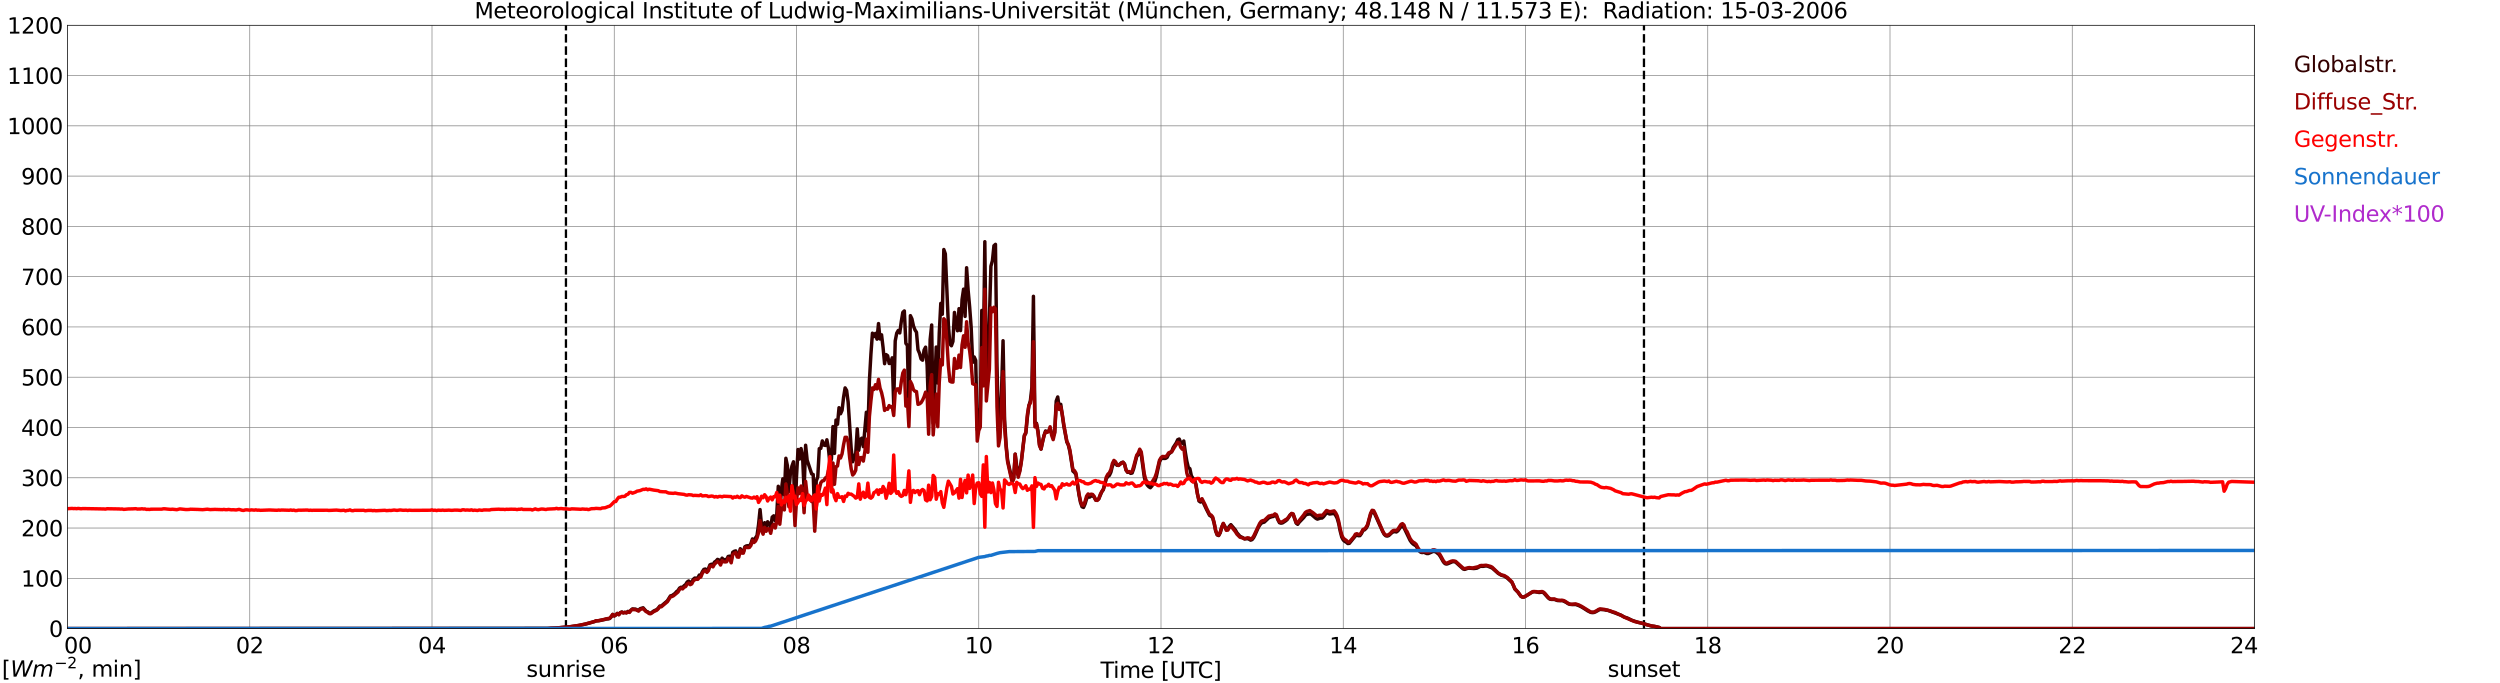 <?xml version="1.0" encoding="utf-8" standalone="no"?>
<!DOCTYPE svg PUBLIC "-//W3C//DTD SVG 1.1//EN"
  "http://www.w3.org/Graphics/SVG/1.1/DTD/svg11.dtd">
<svg xmlns:xlink="http://www.w3.org/1999/xlink" width="1085.4pt" height="296.64pt" viewBox="0 0 1085.4 296.64" xmlns="http://www.w3.org/2000/svg" version="1.1">
 <defs>
  <style type="text/css">*{stroke-linejoin: round; stroke-linecap: butt}</style>
 </defs>
 <g id="figure_1">
  <g id="patch_1">
   <path d="M 0 296.64 
L 1085.4 296.64 
L 1085.4 0 
L 0 0 
z
" style="fill: #ffffff"/>
  </g>
  <g id="axes_1">
   <g id="patch_2">
    <path d="M 29.306 272.909 
L 978.814 272.909 
L 978.814 10.976 
L 29.306 10.976 
z
" style="fill: #ffffff"/>
   </g>
   <g id="patch_3">
    <path d="M 978.814 272.909 
L 978.814 272.909 
L 978.814 10.976 
L 978.814 10.976 
z
" clip-path="url(#pcd0beafb24)" style="fill: #d3d3d3; opacity: 0.25; stroke: #d3d3d3; stroke-linejoin: miter"/>
   </g>
   <g id="matplotlib.axis_1">
    <g id="xtick_1">
     <g id="line2d_1">
      <path d="M 29.306 272.909 
L 29.306 10.976 
" clip-path="url(#pcd0beafb24)" style="fill: none; stroke: #808080; stroke-width: 0.3; stroke-linecap: square"/>
     </g>
     <g id="line2d_2"/>
     <g id="text_1">
      <!--    00 -->
      <g transform="translate(18.733 283.627) scale(0.095 -0.095)">
       <defs>
        <path id="DejaVuSans-20" transform="scale(0.016)"/>
        <path id="DejaVuSans-30" d="M 2034 4250 
Q 1547 4250 1301 3770 
Q 1056 3291 1056 2328 
Q 1056 1369 1301 889 
Q 1547 409 2034 409 
Q 2525 409 2770 889 
Q 3016 1369 3016 2328 
Q 3016 3291 2770 3770 
Q 2525 4250 2034 4250 
z
M 2034 4750 
Q 2819 4750 3233 4129 
Q 3647 3509 3647 2328 
Q 3647 1150 3233 529 
Q 2819 -91 2034 -91 
Q 1250 -91 836 529 
Q 422 1150 422 2328 
Q 422 3509 836 4129 
Q 1250 4750 2034 4750 
z
" transform="scale(0.016)"/>
       </defs>
       <use xlink:href="#DejaVuSans-20"/>
       <use xlink:href="#DejaVuSans-20" transform="translate(31.787 0)"/>
       <use xlink:href="#DejaVuSans-20" transform="translate(63.574 0)"/>
       <use xlink:href="#DejaVuSans-30" transform="translate(95.361 0)"/>
       <use xlink:href="#DejaVuSans-30" transform="translate(158.984 0)"/>
      </g>
     </g>
    </g>
    <g id="xtick_2">
     <g id="line2d_3">
      <path d="M 108.431 272.909 
L 108.431 10.976 
" clip-path="url(#pcd0beafb24)" style="fill: none; stroke: #808080; stroke-width: 0.3; stroke-linecap: square"/>
     </g>
     <g id="line2d_4"/>
     <g id="text_2">
      <!-- 02 -->
      <g transform="translate(102.387 283.627) scale(0.095 -0.095)">
       <defs>
        <path id="DejaVuSans-32" d="M 1228 531 
L 3431 531 
L 3431 0 
L 469 0 
L 469 531 
Q 828 903 1448 1529 
Q 2069 2156 2228 2338 
Q 2531 2678 2651 2914 
Q 2772 3150 2772 3378 
Q 2772 3750 2511 3984 
Q 2250 4219 1831 4219 
Q 1534 4219 1204 4116 
Q 875 4013 500 3803 
L 500 4441 
Q 881 4594 1212 4672 
Q 1544 4750 1819 4750 
Q 2544 4750 2975 4387 
Q 3406 4025 3406 3419 
Q 3406 3131 3298 2873 
Q 3191 2616 2906 2266 
Q 2828 2175 2409 1742 
Q 1991 1309 1228 531 
z
" transform="scale(0.016)"/>
       </defs>
       <use xlink:href="#DejaVuSans-30"/>
       <use xlink:href="#DejaVuSans-32" transform="translate(63.623 0)"/>
      </g>
     </g>
    </g>
    <g id="xtick_3">
     <g id="line2d_5">
      <path d="M 187.557 272.909 
L 187.557 10.976 
" clip-path="url(#pcd0beafb24)" style="fill: none; stroke: #808080; stroke-width: 0.3; stroke-linecap: square"/>
     </g>
     <g id="line2d_6"/>
     <g id="text_3">
      <!-- 04 -->
      <g transform="translate(181.513 283.627) scale(0.095 -0.095)">
       <defs>
        <path id="DejaVuSans-34" d="M 2419 4116 
L 825 1625 
L 2419 1625 
L 2419 4116 
z
M 2253 4666 
L 3047 4666 
L 3047 1625 
L 3713 1625 
L 3713 1100 
L 3047 1100 
L 3047 0 
L 2419 0 
L 2419 1100 
L 313 1100 
L 313 1709 
L 2253 4666 
z
" transform="scale(0.016)"/>
       </defs>
       <use xlink:href="#DejaVuSans-30"/>
       <use xlink:href="#DejaVuSans-34" transform="translate(63.623 0)"/>
      </g>
     </g>
    </g>
    <g id="xtick_4">
     <g id="line2d_7">
      <path d="M 266.683 272.909 
L 266.683 10.976 
" clip-path="url(#pcd0beafb24)" style="fill: none; stroke: #808080; stroke-width: 0.3; stroke-linecap: square"/>
     </g>
     <g id="line2d_8"/>
     <g id="text_4">
      <!-- 06 -->
      <g transform="translate(260.638 283.627) scale(0.095 -0.095)">
       <defs>
        <path id="DejaVuSans-36" d="M 2113 2584 
Q 1688 2584 1439 2293 
Q 1191 2003 1191 1497 
Q 1191 994 1439 701 
Q 1688 409 2113 409 
Q 2538 409 2786 701 
Q 3034 994 3034 1497 
Q 3034 2003 2786 2293 
Q 2538 2584 2113 2584 
z
M 3366 4563 
L 3366 3988 
Q 3128 4100 2886 4159 
Q 2644 4219 2406 4219 
Q 1781 4219 1451 3797 
Q 1122 3375 1075 2522 
Q 1259 2794 1537 2939 
Q 1816 3084 2150 3084 
Q 2853 3084 3261 2657 
Q 3669 2231 3669 1497 
Q 3669 778 3244 343 
Q 2819 -91 2113 -91 
Q 1303 -91 875 529 
Q 447 1150 447 2328 
Q 447 3434 972 4092 
Q 1497 4750 2381 4750 
Q 2619 4750 2861 4703 
Q 3103 4656 3366 4563 
z
" transform="scale(0.016)"/>
       </defs>
       <use xlink:href="#DejaVuSans-30"/>
       <use xlink:href="#DejaVuSans-36" transform="translate(63.623 0)"/>
      </g>
     </g>
    </g>
    <g id="xtick_5">
     <g id="line2d_9">
      <path d="M 345.808 272.909 
L 345.808 10.976 
" clip-path="url(#pcd0beafb24)" style="fill: none; stroke: #808080; stroke-width: 0.3; stroke-linecap: square"/>
     </g>
     <g id="line2d_10"/>
     <g id="text_5">
      <!-- 08 -->
      <g transform="translate(339.764 283.627) scale(0.095 -0.095)">
       <defs>
        <path id="DejaVuSans-38" d="M 2034 2216 
Q 1584 2216 1326 1975 
Q 1069 1734 1069 1313 
Q 1069 891 1326 650 
Q 1584 409 2034 409 
Q 2484 409 2743 651 
Q 3003 894 3003 1313 
Q 3003 1734 2745 1975 
Q 2488 2216 2034 2216 
z
M 1403 2484 
Q 997 2584 770 2862 
Q 544 3141 544 3541 
Q 544 4100 942 4425 
Q 1341 4750 2034 4750 
Q 2731 4750 3128 4425 
Q 3525 4100 3525 3541 
Q 3525 3141 3298 2862 
Q 3072 2584 2669 2484 
Q 3125 2378 3379 2068 
Q 3634 1759 3634 1313 
Q 3634 634 3220 271 
Q 2806 -91 2034 -91 
Q 1263 -91 848 271 
Q 434 634 434 1313 
Q 434 1759 690 2068 
Q 947 2378 1403 2484 
z
M 1172 3481 
Q 1172 3119 1398 2916 
Q 1625 2713 2034 2713 
Q 2441 2713 2670 2916 
Q 2900 3119 2900 3481 
Q 2900 3844 2670 4047 
Q 2441 4250 2034 4250 
Q 1625 4250 1398 4047 
Q 1172 3844 1172 3481 
z
" transform="scale(0.016)"/>
       </defs>
       <use xlink:href="#DejaVuSans-30"/>
       <use xlink:href="#DejaVuSans-38" transform="translate(63.623 0)"/>
      </g>
     </g>
    </g>
    <g id="xtick_6">
     <g id="line2d_11">
      <path d="M 424.934 272.909 
L 424.934 10.976 
" clip-path="url(#pcd0beafb24)" style="fill: none; stroke: #808080; stroke-width: 0.3; stroke-linecap: square"/>
     </g>
     <g id="line2d_12"/>
     <g id="text_6">
      <!-- 10 -->
      <g transform="translate(418.89 283.627) scale(0.095 -0.095)">
       <defs>
        <path id="DejaVuSans-31" d="M 794 531 
L 1825 531 
L 1825 4091 
L 703 3866 
L 703 4441 
L 1819 4666 
L 2450 4666 
L 2450 531 
L 3481 531 
L 3481 0 
L 794 0 
L 794 531 
z
" transform="scale(0.016)"/>
       </defs>
       <use xlink:href="#DejaVuSans-31"/>
       <use xlink:href="#DejaVuSans-30" transform="translate(63.623 0)"/>
      </g>
     </g>
    </g>
    <g id="xtick_7">
     <g id="line2d_13">
      <path d="M 504.06 272.909 
L 504.06 10.976 
" clip-path="url(#pcd0beafb24)" style="fill: none; stroke: #808080; stroke-width: 0.3; stroke-linecap: square"/>
     </g>
     <g id="line2d_14"/>
     <g id="text_7">
      <!-- 12 -->
      <g transform="translate(498.015 283.627) scale(0.095 -0.095)">
       <use xlink:href="#DejaVuSans-31"/>
       <use xlink:href="#DejaVuSans-32" transform="translate(63.623 0)"/>
      </g>
     </g>
    </g>
    <g id="xtick_8">
     <g id="line2d_15">
      <path d="M 583.185 272.909 
L 583.185 10.976 
" clip-path="url(#pcd0beafb24)" style="fill: none; stroke: #808080; stroke-width: 0.3; stroke-linecap: square"/>
     </g>
     <g id="line2d_16"/>
     <g id="text_8">
      <!-- 14 -->
      <g transform="translate(577.141 283.627) scale(0.095 -0.095)">
       <use xlink:href="#DejaVuSans-31"/>
       <use xlink:href="#DejaVuSans-34" transform="translate(63.623 0)"/>
      </g>
     </g>
    </g>
    <g id="xtick_9">
     <g id="line2d_17">
      <path d="M 662.311 272.909 
L 662.311 10.976 
" clip-path="url(#pcd0beafb24)" style="fill: none; stroke: #808080; stroke-width: 0.3; stroke-linecap: square"/>
     </g>
     <g id="line2d_18"/>
     <g id="text_9">
      <!-- 16 -->
      <g transform="translate(656.267 283.627) scale(0.095 -0.095)">
       <use xlink:href="#DejaVuSans-31"/>
       <use xlink:href="#DejaVuSans-36" transform="translate(63.623 0)"/>
      </g>
     </g>
    </g>
    <g id="xtick_10">
     <g id="line2d_19">
      <path d="M 741.437 272.909 
L 741.437 10.976 
" clip-path="url(#pcd0beafb24)" style="fill: none; stroke: #808080; stroke-width: 0.3; stroke-linecap: square"/>
     </g>
     <g id="line2d_20"/>
     <g id="text_10">
      <!-- 18 -->
      <g transform="translate(735.392 283.627) scale(0.095 -0.095)">
       <use xlink:href="#DejaVuSans-31"/>
       <use xlink:href="#DejaVuSans-38" transform="translate(63.623 0)"/>
      </g>
     </g>
    </g>
    <g id="xtick_11">
     <g id="line2d_21">
      <path d="M 820.562 272.909 
L 820.562 10.976 
" clip-path="url(#pcd0beafb24)" style="fill: none; stroke: #808080; stroke-width: 0.3; stroke-linecap: square"/>
     </g>
     <g id="line2d_22"/>
     <g id="text_11">
      <!-- 20 -->
      <g transform="translate(814.518 283.627) scale(0.095 -0.095)">
       <use xlink:href="#DejaVuSans-32"/>
       <use xlink:href="#DejaVuSans-30" transform="translate(63.623 0)"/>
      </g>
     </g>
    </g>
    <g id="xtick_12">
     <g id="line2d_23">
      <path d="M 899.688 272.909 
L 899.688 10.976 
" clip-path="url(#pcd0beafb24)" style="fill: none; stroke: #808080; stroke-width: 0.3; stroke-linecap: square"/>
     </g>
     <g id="line2d_24"/>
     <g id="text_12">
      <!-- 22 -->
      <g transform="translate(893.644 283.627) scale(0.095 -0.095)">
       <use xlink:href="#DejaVuSans-32"/>
       <use xlink:href="#DejaVuSans-32" transform="translate(63.623 0)"/>
      </g>
     </g>
    </g>
    <g id="xtick_13">
     <g id="line2d_25">
      <path d="M 978.814 272.909 
L 978.814 10.976 
" clip-path="url(#pcd0beafb24)" style="fill: none; stroke: #808080; stroke-width: 0.3; stroke-linecap: square"/>
     </g>
     <g id="line2d_26"/>
     <g id="text_13">
      <!-- 24    -->
      <g transform="translate(968.241 283.627) scale(0.095 -0.095)">
       <use xlink:href="#DejaVuSans-32"/>
       <use xlink:href="#DejaVuSans-34" transform="translate(63.623 0)"/>
       <use xlink:href="#DejaVuSans-20" transform="translate(127.246 0)"/>
       <use xlink:href="#DejaVuSans-20" transform="translate(159.033 0)"/>
       <use xlink:href="#DejaVuSans-20" transform="translate(190.82 0)"/>
      </g>
     </g>
    </g>
    <g id="text_14">
     <!-- Time [UTC] -->
     <g transform="translate(477.806 294.322) scale(0.095 -0.095)">
      <defs>
       <path id="DejaVuSans-54" d="M -19 4666 
L 3928 4666 
L 3928 4134 
L 2272 4134 
L 2272 0 
L 1638 0 
L 1638 4134 
L -19 4134 
L -19 4666 
z
" transform="scale(0.016)"/>
       <path id="DejaVuSans-69" d="M 603 3500 
L 1178 3500 
L 1178 0 
L 603 0 
L 603 3500 
z
M 603 4863 
L 1178 4863 
L 1178 4134 
L 603 4134 
L 603 4863 
z
" transform="scale(0.016)"/>
       <path id="DejaVuSans-6d" d="M 3328 2828 
Q 3544 3216 3844 3400 
Q 4144 3584 4550 3584 
Q 5097 3584 5394 3201 
Q 5691 2819 5691 2113 
L 5691 0 
L 5113 0 
L 5113 2094 
Q 5113 2597 4934 2840 
Q 4756 3084 4391 3084 
Q 3944 3084 3684 2787 
Q 3425 2491 3425 1978 
L 3425 0 
L 2847 0 
L 2847 2094 
Q 2847 2600 2669 2842 
Q 2491 3084 2119 3084 
Q 1678 3084 1418 2786 
Q 1159 2488 1159 1978 
L 1159 0 
L 581 0 
L 581 3500 
L 1159 3500 
L 1159 2956 
Q 1356 3278 1631 3431 
Q 1906 3584 2284 3584 
Q 2666 3584 2933 3390 
Q 3200 3197 3328 2828 
z
" transform="scale(0.016)"/>
       <path id="DejaVuSans-65" d="M 3597 1894 
L 3597 1613 
L 953 1613 
Q 991 1019 1311 708 
Q 1631 397 2203 397 
Q 2534 397 2845 478 
Q 3156 559 3463 722 
L 3463 178 
Q 3153 47 2828 -22 
Q 2503 -91 2169 -91 
Q 1331 -91 842 396 
Q 353 884 353 1716 
Q 353 2575 817 3079 
Q 1281 3584 2069 3584 
Q 2775 3584 3186 3129 
Q 3597 2675 3597 1894 
z
M 3022 2063 
Q 3016 2534 2758 2815 
Q 2500 3097 2075 3097 
Q 1594 3097 1305 2825 
Q 1016 2553 972 2059 
L 3022 2063 
z
" transform="scale(0.016)"/>
       <path id="DejaVuSans-5b" d="M 550 4863 
L 1875 4863 
L 1875 4416 
L 1125 4416 
L 1125 -397 
L 1875 -397 
L 1875 -844 
L 550 -844 
L 550 4863 
z
" transform="scale(0.016)"/>
       <path id="DejaVuSans-55" d="M 556 4666 
L 1191 4666 
L 1191 1831 
Q 1191 1081 1462 751 
Q 1734 422 2344 422 
Q 2950 422 3222 751 
Q 3494 1081 3494 1831 
L 3494 4666 
L 4128 4666 
L 4128 1753 
Q 4128 841 3676 375 
Q 3225 -91 2344 -91 
Q 1459 -91 1007 375 
Q 556 841 556 1753 
L 556 4666 
z
" transform="scale(0.016)"/>
       <path id="DejaVuSans-43" d="M 4122 4306 
L 4122 3641 
Q 3803 3938 3442 4084 
Q 3081 4231 2675 4231 
Q 1875 4231 1450 3742 
Q 1025 3253 1025 2328 
Q 1025 1406 1450 917 
Q 1875 428 2675 428 
Q 3081 428 3442 575 
Q 3803 722 4122 1019 
L 4122 359 
Q 3791 134 3420 21 
Q 3050 -91 2638 -91 
Q 1578 -91 968 557 
Q 359 1206 359 2328 
Q 359 3453 968 4101 
Q 1578 4750 2638 4750 
Q 3056 4750 3426 4639 
Q 3797 4528 4122 4306 
z
" transform="scale(0.016)"/>
       <path id="DejaVuSans-5d" d="M 1947 4863 
L 1947 -844 
L 622 -844 
L 622 -397 
L 1369 -397 
L 1369 4416 
L 622 4416 
L 622 4863 
L 1947 4863 
z
" transform="scale(0.016)"/>
      </defs>
      <use xlink:href="#DejaVuSans-54"/>
      <use xlink:href="#DejaVuSans-69" transform="translate(57.959 0)"/>
      <use xlink:href="#DejaVuSans-6d" transform="translate(85.742 0)"/>
      <use xlink:href="#DejaVuSans-65" transform="translate(183.154 0)"/>
      <use xlink:href="#DejaVuSans-20" transform="translate(244.678 0)"/>
      <use xlink:href="#DejaVuSans-5b" transform="translate(276.465 0)"/>
      <use xlink:href="#DejaVuSans-55" transform="translate(315.479 0)"/>
      <use xlink:href="#DejaVuSans-54" transform="translate(388.672 0)"/>
      <use xlink:href="#DejaVuSans-43" transform="translate(443.881 0)"/>
      <use xlink:href="#DejaVuSans-5d" transform="translate(513.705 0)"/>
     </g>
    </g>
   </g>
   <g id="matplotlib.axis_2">
    <g id="ytick_1">
     <g id="line2d_27">
      <path d="M 29.306 272.909 
L 978.814 272.909 
" clip-path="url(#pcd0beafb24)" style="fill: none; stroke: #808080; stroke-width: 0.3; stroke-linecap: square"/>
     </g>
     <g id="line2d_28"/>
     <g id="text_15">
      <!-- 0 -->
      <g transform="translate(21.261 276.518) scale(0.095 -0.095)">
       <use xlink:href="#DejaVuSans-30"/>
      </g>
     </g>
    </g>
    <g id="ytick_2">
     <g id="line2d_29">
      <path d="M 29.306 251.081 
L 978.814 251.081 
" clip-path="url(#pcd0beafb24)" style="fill: none; stroke: #808080; stroke-width: 0.3; stroke-linecap: square"/>
     </g>
     <g id="line2d_30"/>
     <g id="text_16">
      <!-- 100 -->
      <g transform="translate(9.173 254.69) scale(0.095 -0.095)">
       <use xlink:href="#DejaVuSans-31"/>
       <use xlink:href="#DejaVuSans-30" transform="translate(63.623 0)"/>
       <use xlink:href="#DejaVuSans-30" transform="translate(127.246 0)"/>
      </g>
     </g>
    </g>
    <g id="ytick_3">
     <g id="line2d_31">
      <path d="M 29.306 229.253 
L 978.814 229.253 
" clip-path="url(#pcd0beafb24)" style="fill: none; stroke: #808080; stroke-width: 0.3; stroke-linecap: square"/>
     </g>
     <g id="line2d_32"/>
     <g id="text_17">
      <!-- 200 -->
      <g transform="translate(9.173 232.863) scale(0.095 -0.095)">
       <use xlink:href="#DejaVuSans-32"/>
       <use xlink:href="#DejaVuSans-30" transform="translate(63.623 0)"/>
       <use xlink:href="#DejaVuSans-30" transform="translate(127.246 0)"/>
      </g>
     </g>
    </g>
    <g id="ytick_4">
     <g id="line2d_33">
      <path d="M 29.306 207.426 
L 978.814 207.426 
" clip-path="url(#pcd0beafb24)" style="fill: none; stroke: #808080; stroke-width: 0.3; stroke-linecap: square"/>
     </g>
     <g id="line2d_34"/>
     <g id="text_18">
      <!-- 300 -->
      <g transform="translate(9.173 211.035) scale(0.095 -0.095)">
       <defs>
        <path id="DejaVuSans-33" d="M 2597 2516 
Q 3050 2419 3304 2112 
Q 3559 1806 3559 1356 
Q 3559 666 3084 287 
Q 2609 -91 1734 -91 
Q 1441 -91 1130 -33 
Q 819 25 488 141 
L 488 750 
Q 750 597 1062 519 
Q 1375 441 1716 441 
Q 2309 441 2620 675 
Q 2931 909 2931 1356 
Q 2931 1769 2642 2001 
Q 2353 2234 1838 2234 
L 1294 2234 
L 1294 2753 
L 1863 2753 
Q 2328 2753 2575 2939 
Q 2822 3125 2822 3475 
Q 2822 3834 2567 4026 
Q 2313 4219 1838 4219 
Q 1578 4219 1281 4162 
Q 984 4106 628 3988 
L 628 4550 
Q 988 4650 1302 4700 
Q 1616 4750 1894 4750 
Q 2613 4750 3031 4423 
Q 3450 4097 3450 3541 
Q 3450 3153 3228 2886 
Q 3006 2619 2597 2516 
z
" transform="scale(0.016)"/>
       </defs>
       <use xlink:href="#DejaVuSans-33"/>
       <use xlink:href="#DejaVuSans-30" transform="translate(63.623 0)"/>
       <use xlink:href="#DejaVuSans-30" transform="translate(127.246 0)"/>
      </g>
     </g>
    </g>
    <g id="ytick_5">
     <g id="line2d_35">
      <path d="M 29.306 185.598 
L 978.814 185.598 
" clip-path="url(#pcd0beafb24)" style="fill: none; stroke: #808080; stroke-width: 0.3; stroke-linecap: square"/>
     </g>
     <g id="line2d_36"/>
     <g id="text_19">
      <!-- 400 -->
      <g transform="translate(9.173 189.207) scale(0.095 -0.095)">
       <use xlink:href="#DejaVuSans-34"/>
       <use xlink:href="#DejaVuSans-30" transform="translate(63.623 0)"/>
       <use xlink:href="#DejaVuSans-30" transform="translate(127.246 0)"/>
      </g>
     </g>
    </g>
    <g id="ytick_6">
     <g id="line2d_37">
      <path d="M 29.306 163.77 
L 978.814 163.77 
" clip-path="url(#pcd0beafb24)" style="fill: none; stroke: #808080; stroke-width: 0.3; stroke-linecap: square"/>
     </g>
     <g id="line2d_38"/>
     <g id="text_20">
      <!-- 500 -->
      <g transform="translate(9.173 167.379) scale(0.095 -0.095)">
       <defs>
        <path id="DejaVuSans-35" d="M 691 4666 
L 3169 4666 
L 3169 4134 
L 1269 4134 
L 1269 2991 
Q 1406 3038 1543 3061 
Q 1681 3084 1819 3084 
Q 2600 3084 3056 2656 
Q 3513 2228 3513 1497 
Q 3513 744 3044 326 
Q 2575 -91 1722 -91 
Q 1428 -91 1123 -41 
Q 819 9 494 109 
L 494 744 
Q 775 591 1075 516 
Q 1375 441 1709 441 
Q 2250 441 2565 725 
Q 2881 1009 2881 1497 
Q 2881 1984 2565 2268 
Q 2250 2553 1709 2553 
Q 1456 2553 1204 2497 
Q 953 2441 691 2322 
L 691 4666 
z
" transform="scale(0.016)"/>
       </defs>
       <use xlink:href="#DejaVuSans-35"/>
       <use xlink:href="#DejaVuSans-30" transform="translate(63.623 0)"/>
       <use xlink:href="#DejaVuSans-30" transform="translate(127.246 0)"/>
      </g>
     </g>
    </g>
    <g id="ytick_7">
     <g id="line2d_39">
      <path d="M 29.306 141.942 
L 978.814 141.942 
" clip-path="url(#pcd0beafb24)" style="fill: none; stroke: #808080; stroke-width: 0.3; stroke-linecap: square"/>
     </g>
     <g id="line2d_40"/>
     <g id="text_21">
      <!-- 600 -->
      <g transform="translate(9.173 145.551) scale(0.095 -0.095)">
       <use xlink:href="#DejaVuSans-36"/>
       <use xlink:href="#DejaVuSans-30" transform="translate(63.623 0)"/>
       <use xlink:href="#DejaVuSans-30" transform="translate(127.246 0)"/>
      </g>
     </g>
    </g>
    <g id="ytick_8">
     <g id="line2d_41">
      <path d="M 29.306 120.114 
L 978.814 120.114 
" clip-path="url(#pcd0beafb24)" style="fill: none; stroke: #808080; stroke-width: 0.3; stroke-linecap: square"/>
     </g>
     <g id="line2d_42"/>
     <g id="text_22">
      <!-- 700 -->
      <g transform="translate(9.173 123.724) scale(0.095 -0.095)">
       <defs>
        <path id="DejaVuSans-37" d="M 525 4666 
L 3525 4666 
L 3525 4397 
L 1831 0 
L 1172 0 
L 2766 4134 
L 525 4134 
L 525 4666 
z
" transform="scale(0.016)"/>
       </defs>
       <use xlink:href="#DejaVuSans-37"/>
       <use xlink:href="#DejaVuSans-30" transform="translate(63.623 0)"/>
       <use xlink:href="#DejaVuSans-30" transform="translate(127.246 0)"/>
      </g>
     </g>
    </g>
    <g id="ytick_9">
     <g id="line2d_43">
      <path d="M 29.306 98.287 
L 978.814 98.287 
" clip-path="url(#pcd0beafb24)" style="fill: none; stroke: #808080; stroke-width: 0.3; stroke-linecap: square"/>
     </g>
     <g id="line2d_44"/>
     <g id="text_23">
      <!-- 800 -->
      <g transform="translate(9.173 101.896) scale(0.095 -0.095)">
       <use xlink:href="#DejaVuSans-38"/>
       <use xlink:href="#DejaVuSans-30" transform="translate(63.623 0)"/>
       <use xlink:href="#DejaVuSans-30" transform="translate(127.246 0)"/>
      </g>
     </g>
    </g>
    <g id="ytick_10">
     <g id="line2d_45">
      <path d="M 29.306 76.459 
L 978.814 76.459 
" clip-path="url(#pcd0beafb24)" style="fill: none; stroke: #808080; stroke-width: 0.3; stroke-linecap: square"/>
     </g>
     <g id="line2d_46"/>
     <g id="text_24">
      <!-- 900 -->
      <g transform="translate(9.173 80.068) scale(0.095 -0.095)">
       <defs>
        <path id="DejaVuSans-39" d="M 703 97 
L 703 672 
Q 941 559 1184 500 
Q 1428 441 1663 441 
Q 2288 441 2617 861 
Q 2947 1281 2994 2138 
Q 2813 1869 2534 1725 
Q 2256 1581 1919 1581 
Q 1219 1581 811 2004 
Q 403 2428 403 3163 
Q 403 3881 828 4315 
Q 1253 4750 1959 4750 
Q 2769 4750 3195 4129 
Q 3622 3509 3622 2328 
Q 3622 1225 3098 567 
Q 2575 -91 1691 -91 
Q 1453 -91 1209 -44 
Q 966 3 703 97 
z
M 1959 2075 
Q 2384 2075 2632 2365 
Q 2881 2656 2881 3163 
Q 2881 3666 2632 3958 
Q 2384 4250 1959 4250 
Q 1534 4250 1286 3958 
Q 1038 3666 1038 3163 
Q 1038 2656 1286 2365 
Q 1534 2075 1959 2075 
z
" transform="scale(0.016)"/>
       </defs>
       <use xlink:href="#DejaVuSans-39"/>
       <use xlink:href="#DejaVuSans-30" transform="translate(63.623 0)"/>
       <use xlink:href="#DejaVuSans-30" transform="translate(127.246 0)"/>
      </g>
     </g>
    </g>
    <g id="ytick_11">
     <g id="line2d_47">
      <path d="M 29.306 54.631 
L 978.814 54.631 
" clip-path="url(#pcd0beafb24)" style="fill: none; stroke: #808080; stroke-width: 0.3; stroke-linecap: square"/>
     </g>
     <g id="line2d_48"/>
     <g id="text_25">
      <!-- 1000 -->
      <g transform="translate(3.128 58.24) scale(0.095 -0.095)">
       <use xlink:href="#DejaVuSans-31"/>
       <use xlink:href="#DejaVuSans-30" transform="translate(63.623 0)"/>
       <use xlink:href="#DejaVuSans-30" transform="translate(127.246 0)"/>
       <use xlink:href="#DejaVuSans-30" transform="translate(190.869 0)"/>
      </g>
     </g>
    </g>
    <g id="ytick_12">
     <g id="line2d_49">
      <path d="M 29.306 32.803 
L 978.814 32.803 
" clip-path="url(#pcd0beafb24)" style="fill: none; stroke: #808080; stroke-width: 0.3; stroke-linecap: square"/>
     </g>
     <g id="line2d_50"/>
     <g id="text_26">
      <!-- 1100 -->
      <g transform="translate(3.128 36.413) scale(0.095 -0.095)">
       <use xlink:href="#DejaVuSans-31"/>
       <use xlink:href="#DejaVuSans-31" transform="translate(63.623 0)"/>
       <use xlink:href="#DejaVuSans-30" transform="translate(127.246 0)"/>
       <use xlink:href="#DejaVuSans-30" transform="translate(190.869 0)"/>
      </g>
     </g>
    </g>
    <g id="ytick_13">
     <g id="line2d_51">
      <path d="M 29.306 10.976 
L 978.814 10.976 
" clip-path="url(#pcd0beafb24)" style="fill: none; stroke: #808080; stroke-width: 0.3; stroke-linecap: square"/>
     </g>
     <g id="line2d_52"/>
     <g id="text_27">
      <!-- 1200 -->
      <g transform="translate(3.128 14.585) scale(0.095 -0.095)">
       <use xlink:href="#DejaVuSans-31"/>
       <use xlink:href="#DejaVuSans-32" transform="translate(63.623 0)"/>
       <use xlink:href="#DejaVuSans-30" transform="translate(127.246 0)"/>
       <use xlink:href="#DejaVuSans-30" transform="translate(190.869 0)"/>
      </g>
     </g>
    </g>
   </g>
   <g id="line2d_53">
    <path d="M 245.714 272.909 
L 245.714 10.976 
" clip-path="url(#pcd0beafb24)" style="fill: none; stroke-dasharray: 3.7,1.6; stroke-dashoffset: 0; stroke: #000000"/>
   </g>
   <g id="line2d_54">
    <path d="M 713.743 272.909 
L 713.743 10.976 
" clip-path="url(#pcd0beafb24)" style="fill: none; stroke-dasharray: 3.7,1.6; stroke-dashoffset: 0; stroke: #000000"/>
   </g>
   <g id="line2d_55">
    <path d="M 29.306 272.909 
L 238.329 272.804 
L 239.648 272.721 
L 241.626 272.64 
L 244.264 272.394 
L 247.561 272.108 
L 250.858 271.617 
L 254.155 270.962 
L 256.133 270.429 
L 258.111 269.855 
L 258.77 269.608 
L 259.43 269.486 
L 260.089 269.486 
L 262.726 268.914 
L 263.386 268.709 
L 264.045 268.709 
L 264.705 268.545 
L 265.364 267.849 
L 266.023 266.742 
L 266.683 267.439 
L 267.342 267.031 
L 268.002 266.293 
L 268.661 266.825 
L 269.32 266.005 
L 269.98 265.677 
L 270.639 266.088 
L 271.298 265.802 
L 271.958 266.046 
L 272.617 265.433 
L 273.277 265.719 
L 273.936 264.9 
L 274.595 264.368 
L 275.914 264.451 
L 277.233 265.105 
L 277.892 264.285 
L 279.211 263.876 
L 280.53 265.391 
L 281.189 265.638 
L 281.849 266.21 
L 282.508 266.251 
L 283.827 265.269 
L 285.145 264.654 
L 285.805 263.999 
L 286.464 263.139 
L 287.124 263.097 
L 289.761 260.845 
L 291.08 258.716 
L 291.739 258.594 
L 293.058 257.651 
L 293.717 256.874 
L 294.377 256.381 
L 295.036 255.318 
L 295.696 254.949 
L 296.355 255.071 
L 297.014 254.294 
L 297.674 253.801 
L 298.333 252.696 
L 298.992 252.247 
L 299.652 252.941 
L 300.311 252.738 
L 300.971 251.55 
L 301.63 250.976 
L 302.289 251.018 
L 302.949 250.935 
L 303.608 249.667 
L 304.267 249.789 
L 304.927 248.233 
L 305.586 247.209 
L 306.246 247.045 
L 306.905 247.617 
L 307.564 246.921 
L 308.224 245.242 
L 308.883 244.956 
L 309.543 245.242 
L 310.202 244.055 
L 310.861 243.605 
L 311.521 242.867 
L 312.18 243.114 
L 312.839 244.26 
L 313.499 242.335 
L 314.158 243.031 
L 314.818 242.95 
L 315.477 242.989 
L 316.136 241.597 
L 316.796 241.475 
L 317.455 243.236 
L 318.114 239.796 
L 318.774 239.346 
L 319.433 239.183 
L 320.093 240.984 
L 320.752 240.903 
L 321.411 238.24 
L 322.071 239.346 
L 322.73 239.674 
L 323.39 237.38 
L 324.049 237.011 
L 324.708 236.93 
L 325.368 237.133 
L 326.027 235.946 
L 326.686 233.981 
L 327.346 235.127 
L 328.005 233.529 
L 328.665 232.547 
L 329.324 227.839 
L 329.983 221.245 
L 330.643 228.166 
L 331.302 230.172 
L 331.961 226.937 
L 332.621 228.902 
L 333.28 226.527 
L 333.94 227.387 
L 334.599 229.149 
L 335.258 224.521 
L 335.918 223.947 
L 336.577 226.158 
L 337.236 223.375 
L 337.896 211.13 
L 338.555 223.742 
L 339.215 212.972 
L 339.874 207.895 
L 340.533 214.814 
L 341.193 198.967 
L 341.852 202.161 
L 342.512 213.382 
L 343.171 205.396 
L 343.83 202.366 
L 344.49 200.482 
L 345.149 224.807 
L 345.808 206.952 
L 346.468 195.158 
L 347.127 199.295 
L 347.787 194.748 
L 348.446 198.107 
L 349.105 212.972 
L 349.765 193.314 
L 350.424 199.744 
L 352.402 205.764 
L 353.062 206.011 
L 353.721 224.848 
L 354.38 208.794 
L 355.04 207.116 
L 355.699 194.789 
L 356.359 194.667 
L 357.018 191.43 
L 357.677 193.233 
L 358.337 193.397 
L 358.996 190.939 
L 359.655 194.543 
L 360.315 201.259 
L 360.974 199.253 
L 361.634 185.207 
L 362.293 196.837 
L 362.952 182.38 
L 363.612 184.183 
L 364.271 177.015 
L 364.93 179.637 
L 365.59 178.163 
L 366.249 172.429 
L 366.909 168.415 
L 367.568 169.522 
L 368.227 174.599 
L 369.546 194.706 
L 370.206 200.482 
L 371.524 196.754 
L 372.184 186.189 
L 372.843 195.486 
L 373.502 190.817 
L 374.162 190.243 
L 374.821 193.929 
L 376.14 178.982 
L 376.799 187.213 
L 377.459 165.344 
L 378.118 153.714 
L 378.777 144.662 
L 379.437 146.138 
L 380.096 144.745 
L 380.756 147.242 
L 381.415 140.486 
L 382.074 147.161 
L 382.734 145.358 
L 383.393 150.887 
L 384.053 157.892 
L 384.712 153.958 
L 385.371 154.452 
L 386.031 157.809 
L 386.69 157.726 
L 387.349 155.351 
L 388.009 175.542 
L 388.668 148.021 
L 389.328 144.623 
L 389.987 143.475 
L 390.646 144.54 
L 391.306 139.585 
L 391.965 135.612 
L 392.624 134.999 
L 393.284 149.086 
L 393.943 149.946 
L 394.603 178.899 
L 395.262 137.046 
L 395.921 138.439 
L 396.581 141.51 
L 397.24 143.23 
L 397.899 144.254 
L 398.559 151.872 
L 399.218 153.387 
L 399.878 155.842 
L 400.537 156.375 
L 401.196 151.994 
L 401.856 150.724 
L 402.515 158.547 
L 403.175 179.554 
L 403.834 147.406 
L 404.493 141.1 
L 405.153 183.773 
L 405.812 168.662 
L 406.471 150.682 
L 407.131 166.287 
L 407.79 144.581 
L 408.45 131.722 
L 409.109 136.431 
L 409.768 108.338 
L 410.428 110.222 
L 411.746 141.141 
L 412.406 149.331 
L 413.065 150.11 
L 413.725 148.226 
L 414.384 135.654 
L 415.043 140.567 
L 415.703 143.599 
L 416.362 134.014 
L 417.022 143.516 
L 417.681 130.083 
L 418.34 125.539 
L 419 137.374 
L 419.659 116.242 
L 420.318 125.908 
L 420.978 133.196 
L 421.637 142.082 
L 422.297 157.318 
L 422.956 154.982 
L 423.615 156.458 
L 424.275 186.558 
L 424.934 178 
L 425.593 179.351 
L 426.253 134.794 
L 426.912 156.253 
L 427.572 104.94 
L 428.231 165.385 
L 428.89 161.249 
L 430.209 115.587 
L 430.869 113.171 
L 431.528 106.699 
L 432.187 106.086 
L 432.847 158.178 
L 433.506 186.966 
L 434.165 184.714 
L 434.825 169.891 
L 435.484 147.938 
L 436.144 182.094 
L 436.803 192.986 
L 437.462 199.786 
L 439.44 208.591 
L 440.1 207.565 
L 440.759 197.164 
L 441.419 202.405 
L 442.078 205.764 
L 442.737 204.33 
L 443.397 200.399 
L 444.716 188.975 
L 445.375 188.154 
L 446.034 181.274 
L 446.694 176.279 
L 447.353 173.902 
L 448.012 168.007 
L 448.672 128.651 
L 449.331 183.526 
L 449.991 183.773 
L 450.65 187.091 
L 451.309 193.069 
L 451.969 194.995 
L 453.287 189.014 
L 453.947 187.091 
L 454.606 187.54 
L 455.266 187.335 
L 455.925 185.984 
L 456.584 188.195 
L 457.244 189.424 
L 457.903 187.704 
L 458.563 174.108 
L 459.222 172.346 
L 459.881 176.893 
L 460.541 175.542 
L 461.859 184.919 
L 463.178 191.921 
L 463.838 193.275 
L 464.497 196.058 
L 465.816 204.536 
L 466.475 205.11 
L 467.134 206.011 
L 468.453 214.856 
L 469.113 218.174 
L 469.772 220.016 
L 470.431 220.302 
L 471.091 218.787 
L 471.75 216.576 
L 472.409 215.593 
L 473.069 215.838 
L 473.728 215.347 
L 474.388 215.305 
L 475.047 215.838 
L 475.706 217.108 
L 476.366 217.108 
L 477.025 216.617 
L 478.344 213.546 
L 479.003 212.645 
L 480.322 207.812 
L 480.981 206.871 
L 481.641 206.419 
L 482.3 205.027 
L 482.96 202.324 
L 483.619 200.932 
L 484.278 201.137 
L 484.938 201.997 
L 485.597 202.038 
L 486.916 200.851 
L 487.575 200.687 
L 488.235 201.423 
L 488.894 204.125 
L 489.553 205.068 
L 490.213 204.946 
L 490.872 205.518 
L 491.532 205.354 
L 492.191 203.512 
L 493.51 198.188 
L 494.169 197.369 
L 494.828 196.099 
L 495.488 197.45 
L 496.807 207.157 
L 497.466 209.573 
L 498.125 210.639 
L 498.785 211.335 
L 499.444 211.743 
L 500.103 211.005 
L 501.422 208.836 
L 502.082 206.705 
L 503.4 200.521 
L 504.06 199.295 
L 504.719 198.926 
L 505.379 199.048 
L 506.038 199.007 
L 506.697 198.598 
L 507.357 197.206 
L 508.675 196.099 
L 509.335 194.338 
L 510.654 192.332 
L 511.313 190.898 
L 511.972 190.612 
L 512.632 192.126 
L 513.291 192.454 
L 513.95 191.472 
L 514.61 196.304 
L 515.269 200.194 
L 515.929 202.979 
L 516.588 203.47 
L 517.247 206.583 
L 517.907 207.607 
L 518.566 208.303 
L 519.226 210.228 
L 519.885 214.323 
L 520.544 217.519 
L 521.204 217.968 
L 521.863 217.272 
L 522.522 218.418 
L 523.841 221.203 
L 525.16 223.783 
L 525.819 224.111 
L 526.479 224.848 
L 527.138 227.223 
L 527.797 230.583 
L 528.457 232.261 
L 529.116 232.506 
L 529.776 231.318 
L 530.435 229.026 
L 531.094 227.387 
L 531.754 228.494 
L 532.413 229.886 
L 533.073 229.681 
L 533.732 228.494 
L 534.391 227.797 
L 536.369 230.131 
L 537.029 231.318 
L 538.348 232.833 
L 539.666 233.49 
L 540.326 233.981 
L 541.644 233.859 
L 542.304 234.103 
L 542.963 234.514 
L 543.623 234.267 
L 544.282 233.407 
L 544.941 232.097 
L 546.26 229.107 
L 546.919 228.003 
L 547.579 227.143 
L 548.238 226.854 
L 548.898 226.691 
L 550.876 224.807 
L 552.195 224.316 
L 552.854 224.233 
L 553.513 223.661 
L 554.173 223.947 
L 554.832 225.708 
L 555.491 226.937 
L 556.151 227.143 
L 556.81 227.018 
L 558.129 226.158 
L 558.788 225.626 
L 559.448 224.685 
L 560.107 223.539 
L 560.766 223.045 
L 561.426 223.334 
L 562.745 227.143 
L 563.404 227.634 
L 564.063 226.732 
L 566.042 224.685 
L 566.701 223.783 
L 567.36 223.334 
L 568.679 223.128 
L 569.338 223.334 
L 571.317 225.054 
L 571.976 225.381 
L 573.295 224.929 
L 573.954 224.929 
L 574.613 224.357 
L 575.932 222.637 
L 576.592 222.842 
L 577.251 223.17 
L 579.229 222.882 
L 579.889 223.742 
L 580.548 225.012 
L 581.207 227.306 
L 581.867 230.622 
L 582.526 233.163 
L 583.185 234.431 
L 583.845 235.046 
L 584.504 235.413 
L 585.164 235.987 
L 585.823 235.906 
L 588.46 232.669 
L 589.12 232.342 
L 589.779 232.589 
L 590.439 232.547 
L 591.098 231.646 
L 591.757 230.253 
L 592.417 230.05 
L 593.076 229.393 
L 593.736 228.247 
L 595.054 223.414 
L 595.714 222.063 
L 596.373 222.105 
L 597.692 224.971 
L 600.329 230.827 
L 600.989 232.014 
L 601.648 232.63 
L 602.307 232.752 
L 602.967 232.506 
L 604.286 231.279 
L 604.945 230.869 
L 605.604 230.827 
L 606.264 230.949 
L 606.923 230.458 
L 608.242 228.616 
L 608.901 228.533 
L 609.561 229.107 
L 612.198 234.595 
L 612.858 235.537 
L 613.517 236.192 
L 614.836 237.052 
L 615.495 238.24 
L 616.154 239.183 
L 616.814 239.755 
L 617.473 239.918 
L 618.133 239.755 
L 619.451 240.329 
L 620.111 240.329 
L 621.429 239.755 
L 622.089 239.427 
L 622.748 239.427 
L 623.408 239.632 
L 624.726 240.698 
L 625.386 241.68 
L 626.705 244.013 
L 627.364 244.71 
L 628.023 244.915 
L 628.683 244.71 
L 630.661 243.85 
L 631.32 243.85 
L 631.98 244.055 
L 635.276 247.045 
L 635.936 247.209 
L 637.255 246.718 
L 637.914 246.676 
L 639.892 246.84 
L 641.211 246.676 
L 642.53 245.938 
L 643.189 245.858 
L 643.848 245.897 
L 645.167 245.694 
L 645.827 245.775 
L 647.805 246.593 
L 649.123 247.741 
L 650.442 248.929 
L 651.761 249.706 
L 653.08 250.116 
L 654.399 250.976 
L 656.377 252.819 
L 657.036 254.13 
L 657.695 255.767 
L 659.014 257.077 
L 660.333 258.922 
L 660.992 259.249 
L 661.652 259.208 
L 662.97 258.43 
L 664.949 257.241 
L 665.608 256.955 
L 666.267 256.874 
L 668.246 257.241 
L 669.564 257.077 
L 670.224 257.405 
L 672.202 259.618 
L 672.861 260.109 
L 673.521 260.231 
L 674.839 260.231 
L 676.158 260.722 
L 677.477 260.805 
L 678.136 260.764 
L 678.796 260.928 
L 680.114 261.624 
L 680.774 262.074 
L 681.433 262.362 
L 682.752 262.484 
L 684.071 262.442 
L 685.389 262.894 
L 686.708 263.549 
L 688.027 264.368 
L 689.346 265.228 
L 690.664 265.882 
L 691.324 265.965 
L 691.983 265.924 
L 692.643 265.677 
L 694.621 264.573 
L 696.599 264.736 
L 697.258 264.9 
L 697.918 264.942 
L 703.852 267.111 
L 705.171 267.888 
L 706.49 268.299 
L 708.468 269.281 
L 711.105 270.183 
L 713.083 270.634 
L 717.04 271.78 
L 718.358 271.944 
L 720.337 272.394 
L 720.996 272.909 
L 978.154 272.909 
L 978.154 272.909 
" clip-path="url(#pcd0beafb24)" style="fill: none; stroke: #330000; stroke-width: 1.5; stroke-linecap: square"/>
   </g>
   <g id="line2d_56">
    <path d="M 29.306 272.909 
L 237.67 272.909 
L 238.989 272.721 
L 240.967 272.68 
L 242.945 272.512 
L 246.901 272.175 
L 251.517 271.505 
L 254.155 270.918 
L 258.111 269.827 
L 258.77 269.491 
L 259.43 269.532 
L 262.067 268.986 
L 263.386 268.65 
L 264.705 268.399 
L 266.023 266.804 
L 266.683 267.391 
L 268.002 266.426 
L 268.661 266.887 
L 269.32 266.007 
L 269.98 265.839 
L 270.639 266.09 
L 271.298 265.922 
L 271.958 266.09 
L 272.617 265.671 
L 273.277 265.88 
L 273.936 264.998 
L 274.595 264.536 
L 275.255 264.704 
L 275.914 264.662 
L 277.233 265.293 
L 277.892 264.579 
L 279.211 264.243 
L 280.53 265.544 
L 281.189 265.839 
L 281.849 266.426 
L 282.508 266.467 
L 283.827 265.544 
L 285.145 264.915 
L 285.805 264.285 
L 286.464 263.361 
L 287.124 263.444 
L 289.761 261.22 
L 291.08 259.122 
L 291.739 258.996 
L 292.399 258.66 
L 294.377 257.023 
L 295.036 255.89 
L 295.696 255.385 
L 296.355 255.68 
L 297.014 254.966 
L 297.674 254.672 
L 298.333 253.58 
L 298.992 253.161 
L 299.652 253.834 
L 300.311 253.539 
L 300.971 252.238 
L 301.63 251.692 
L 302.289 251.483 
L 302.949 251.524 
L 303.608 250.727 
L 304.267 250.516 
L 304.927 248.879 
L 305.586 247.955 
L 306.246 247.787 
L 306.905 248.501 
L 307.564 247.787 
L 308.224 245.858 
L 308.883 245.648 
L 309.543 246.109 
L 310.202 244.934 
L 311.521 243.716 
L 312.18 244.221 
L 312.839 245.312 
L 313.499 243.422 
L 314.158 243.884 
L 314.818 243.967 
L 315.477 243.884 
L 316.136 242.289 
L 316.796 242.708 
L 317.455 244.345 
L 318.114 240.82 
L 318.774 240.233 
L 319.433 239.938 
L 320.093 241.828 
L 320.752 241.911 
L 321.411 238.888 
L 322.071 240.148 
L 322.73 240.148 
L 323.39 237.882 
L 324.049 237.587 
L 324.708 237.755 
L 325.368 237.672 
L 326.027 236.79 
L 326.686 234.608 
L 327.346 235.531 
L 328.005 234.944 
L 328.665 233.558 
L 329.324 231.292 
L 329.983 226.003 
L 330.643 230.157 
L 331.302 231.921 
L 331.961 228.941 
L 332.621 230.661 
L 333.28 229.528 
L 333.94 229.696 
L 334.599 231.543 
L 335.258 228.478 
L 335.918 227.64 
L 336.577 229.234 
L 337.236 226.59 
L 337.896 219.874 
L 338.555 227.597 
L 339.215 221.301 
L 339.874 218.909 
L 340.533 221.384 
L 341.193 210.134 
L 341.852 214.626 
L 342.512 220 
L 343.171 217.313 
L 343.83 211.479 
L 344.49 214.249 
L 345.149 228.186 
L 345.808 217.396 
L 346.468 211.815 
L 347.127 214.29 
L 347.787 211.016 
L 348.446 212.57 
L 349.105 222.602 
L 349.765 209.001 
L 350.424 215.131 
L 351.083 216.181 
L 351.743 215.591 
L 352.402 217.774 
L 353.062 217.733 
L 353.721 230.62 
L 354.38 220.252 
L 355.04 215.467 
L 356.359 209.589 
L 357.018 208.792 
L 357.677 208.665 
L 358.337 207.491 
L 358.996 207.238 
L 359.655 204.3 
L 360.315 204.721 
L 360.974 213.535 
L 361.634 201.026 
L 362.293 210.261 
L 362.952 202.621 
L 363.612 202.327 
L 364.271 197.961 
L 364.93 198.843 
L 365.59 197.038 
L 366.249 193.05 
L 366.909 189.861 
L 367.568 189.861 
L 368.227 191.917 
L 368.887 198.76 
L 369.546 203.545 
L 370.206 206.232 
L 370.865 205.518 
L 371.524 204.132 
L 372.184 196.324 
L 372.843 201.656 
L 373.502 198.718 
L 374.162 198.633 
L 374.821 200.187 
L 375.481 196.114 
L 376.14 190.701 
L 376.799 196.368 
L 377.459 180.879 
L 378.118 173.994 
L 378.777 168.411 
L 379.437 169.083 
L 380.096 167.025 
L 380.756 168.83 
L 381.415 164.717 
L 382.074 168.494 
L 382.734 170.425 
L 383.393 173.405 
L 384.053 178.192 
L 384.712 177.436 
L 385.371 177.687 
L 386.031 176.092 
L 386.69 176.764 
L 387.349 176.428 
L 388.009 180.374 
L 388.668 170.131 
L 389.328 168.915 
L 389.987 168.83 
L 390.646 170.635 
L 391.306 165.682 
L 391.965 161.945 
L 392.624 160.688 
L 393.284 176.301 
L 393.943 173.363 
L 394.603 185.2 
L 395.262 165.641 
L 395.921 166.942 
L 396.581 169.166 
L 397.24 169.88 
L 397.899 170.006 
L 398.559 175.546 
L 399.218 175.337 
L 399.878 174.832 
L 400.537 173.741 
L 401.196 172.272 
L 401.856 170.257 
L 402.515 171.307 
L 403.175 188.518 
L 403.834 167.487 
L 404.493 162.659 
L 405.153 188.811 
L 406.471 171.098 
L 407.131 185.244 
L 407.79 166.101 
L 408.45 156.196 
L 409.109 158.42 
L 409.768 138.397 
L 410.428 139.153 
L 411.087 147.757 
L 411.746 158.756 
L 412.406 165.514 
L 413.065 165.85 
L 413.725 165.892 
L 414.384 155.65 
L 415.043 159.889 
L 415.703 159.762 
L 416.362 154.181 
L 417.022 159.553 
L 417.681 149.774 
L 418.34 145.786 
L 419 150.78 
L 419.659 139.698 
L 420.318 148.807 
L 420.978 152.249 
L 421.637 157.916 
L 422.297 166.605 
L 423.615 167.11 
L 424.275 191.498 
L 424.934 186.964 
L 425.593 185.454 
L 426.253 150.907 
L 426.912 167.529 
L 427.572 125.595 
L 428.231 174.077 
L 429.55 160.308 
L 430.209 133.654 
L 430.869 135.374 
L 431.528 133.403 
L 432.187 134.032 
L 432.847 176.555 
L 433.506 193.595 
L 434.165 190.029 
L 435.484 161.317 
L 436.144 185.41 
L 436.803 193.89 
L 437.462 200.524 
L 439.44 209.421 
L 440.1 208.078 
L 440.759 197.206 
L 441.419 204.007 
L 442.078 207.196 
L 442.737 204.763 
L 443.397 200.775 
L 444.716 189.525 
L 445.375 187.51 
L 446.034 180.038 
L 446.694 176.009 
L 447.353 174.959 
L 448.012 170.761 
L 448.672 148.347 
L 449.331 185.327 
L 449.991 184.068 
L 450.65 187.761 
L 451.309 193.471 
L 451.969 194.94 
L 452.628 191.666 
L 453.287 189.147 
L 453.947 187.468 
L 454.606 187.678 
L 455.266 187.259 
L 455.925 185.286 
L 456.584 189.02 
L 457.244 190.867 
L 457.903 188.014 
L 458.563 175.967 
L 459.222 175.086 
L 459.881 177.77 
L 460.541 176.596 
L 461.2 179.87 
L 461.859 184.319 
L 463.178 191.581 
L 463.838 193.008 
L 464.497 195.359 
L 465.816 203.922 
L 466.475 204.3 
L 467.134 205.391 
L 468.453 214.375 
L 469.113 217.565 
L 469.772 219.287 
L 470.431 219.37 
L 471.091 217.691 
L 471.75 215.382 
L 472.409 214.458 
L 473.069 214.836 
L 473.728 214.544 
L 474.388 214.668 
L 475.047 215.508 
L 475.706 217.104 
L 476.366 217.272 
L 477.025 216.6 
L 477.685 214.668 
L 478.344 213.409 
L 479.003 212.444 
L 479.663 210.01 
L 480.322 207.113 
L 480.981 205.895 
L 481.641 205.267 
L 482.3 203.839 
L 482.96 201.194 
L 483.619 199.893 
L 484.278 200.438 
L 484.938 201.656 
L 485.597 202.076 
L 487.575 200.689 
L 488.235 201.615 
L 488.894 204.09 
L 489.553 204.889 
L 490.213 204.721 
L 490.872 205.055 
L 491.532 204.636 
L 492.191 202.495 
L 493.51 197.627 
L 494.169 196.704 
L 494.828 195.023 
L 495.488 196.2 
L 496.807 205.812 
L 497.466 208.288 
L 498.125 209.255 
L 499.444 210.093 
L 500.103 209.379 
L 501.422 207.281 
L 502.082 205.391 
L 503.4 199.81 
L 504.06 198.718 
L 504.719 198.173 
L 506.038 198.256 
L 506.697 197.71 
L 507.357 196.619 
L 508.016 196.324 
L 508.675 196.2 
L 509.994 194.017 
L 511.313 192.043 
L 511.972 192.295 
L 512.632 194.226 
L 513.291 195.023 
L 513.95 194.185 
L 514.61 200.397 
L 515.269 205.391 
L 515.929 207.491 
L 516.588 206.904 
L 517.247 208.709 
L 517.907 209.128 
L 518.566 208.246 
L 519.226 210.807 
L 519.885 214.544 
L 520.544 217.06 
L 521.204 217.313 
L 521.863 216.515 
L 523.182 219.119 
L 523.841 220.671 
L 525.16 223.316 
L 525.819 223.609 
L 526.479 224.408 
L 527.138 226.926 
L 527.797 230.284 
L 528.457 232.047 
L 529.116 232.298 
L 529.776 231.039 
L 530.435 228.732 
L 531.094 227.219 
L 532.413 230.242 
L 533.073 230.157 
L 533.732 229.066 
L 534.391 228.354 
L 536.369 230.871 
L 537.029 231.921 
L 538.348 233.265 
L 539.007 233.39 
L 540.326 233.894 
L 541.644 233.475 
L 542.304 233.599 
L 542.963 234.02 
L 543.623 233.726 
L 544.282 232.802 
L 546.919 227.219 
L 547.579 226.337 
L 548.238 226.045 
L 548.898 225.959 
L 550.876 224.03 
L 551.535 223.945 
L 552.195 223.735 
L 552.854 223.694 
L 553.513 223.107 
L 554.173 223.484 
L 554.832 225.372 
L 555.491 226.505 
L 556.151 226.673 
L 556.81 226.505 
L 558.129 225.626 
L 558.788 225.289 
L 560.766 222.897 
L 561.426 223.107 
L 562.745 226.8 
L 563.404 227.051 
L 564.063 226.003 
L 566.042 223.526 
L 566.701 222.517 
L 567.36 222.057 
L 568.679 221.679 
L 569.998 222.561 
L 571.317 223.652 
L 571.976 223.988 
L 572.635 223.735 
L 573.295 223.694 
L 573.954 223.82 
L 574.613 223.231 
L 575.932 221.638 
L 577.251 222.14 
L 577.91 222.098 
L 579.229 221.806 
L 579.889 222.644 
L 580.548 223.945 
L 581.207 226.337 
L 581.867 229.696 
L 582.526 232.257 
L 583.185 233.599 
L 583.845 234.189 
L 584.504 234.608 
L 585.164 235.321 
L 585.823 235.363 
L 587.801 233.053 
L 588.46 231.921 
L 589.12 231.711 
L 589.779 232.047 
L 590.439 232.006 
L 591.098 231.124 
L 591.757 229.864 
L 592.417 229.655 
L 593.076 228.941 
L 593.736 227.765 
L 595.054 222.853 
L 595.714 221.552 
L 596.373 221.679 
L 597.032 222.939 
L 600.329 230.578 
L 600.989 231.753 
L 601.648 232.298 
L 602.307 232.383 
L 602.967 232.047 
L 603.626 231.584 
L 604.286 230.788 
L 604.945 230.284 
L 605.604 230.242 
L 606.264 230.325 
L 606.923 229.738 
L 608.242 227.682 
L 608.901 227.346 
L 609.561 227.974 
L 610.22 229.906 
L 610.879 230.788 
L 612.198 233.767 
L 612.858 234.734 
L 613.517 235.363 
L 614.176 235.74 
L 614.836 236.328 
L 615.495 237.631 
L 616.154 238.679 
L 616.814 239.351 
L 617.473 239.56 
L 618.133 239.351 
L 618.792 239.477 
L 619.451 239.728 
L 620.111 239.687 
L 620.77 239.477 
L 622.089 238.722 
L 622.748 238.722 
L 623.408 238.973 
L 624.067 239.392 
L 624.726 240.065 
L 625.386 241.114 
L 626.705 243.548 
L 627.364 244.262 
L 628.023 244.557 
L 629.342 243.967 
L 630.001 243.675 
L 630.661 243.507 
L 631.32 243.548 
L 631.98 243.716 
L 635.276 246.696 
L 635.936 246.864 
L 637.914 246.403 
L 639.233 246.613 
L 641.87 246.026 
L 642.53 245.604 
L 643.189 245.48 
L 643.848 245.522 
L 645.167 245.395 
L 646.486 245.731 
L 647.145 245.899 
L 647.805 246.235 
L 649.123 247.495 
L 650.442 248.754 
L 651.761 249.551 
L 653.08 249.887 
L 654.399 250.684 
L 656.377 252.574 
L 657.695 255.595 
L 659.014 257.023 
L 660.333 258.869 
L 660.992 259.205 
L 661.652 259.205 
L 662.97 258.492 
L 664.949 257.149 
L 665.608 256.813 
L 666.927 256.854 
L 667.586 257.023 
L 669.564 256.813 
L 670.224 257.149 
L 670.883 257.778 
L 672.202 259.373 
L 672.861 259.878 
L 673.521 260.087 
L 674.839 260.046 
L 676.158 260.55 
L 677.477 260.633 
L 678.136 260.591 
L 678.796 260.716 
L 679.455 261.01 
L 680.774 261.892 
L 681.433 262.228 
L 682.092 262.353 
L 684.071 262.187 
L 685.389 262.606 
L 686.708 263.278 
L 690.664 265.712 
L 691.983 265.754 
L 693.302 265.081 
L 693.961 264.621 
L 694.621 264.37 
L 696.599 264.579 
L 699.236 265.249 
L 699.896 265.544 
L 701.215 265.922 
L 702.533 266.594 
L 703.852 267.181 
L 705.171 267.936 
L 707.149 268.777 
L 708.468 269.364 
L 709.786 269.868 
L 712.424 270.455 
L 713.743 270.833 
L 715.062 271.296 
L 717.04 271.756 
L 718.358 271.966 
L 720.337 272.429 
L 720.996 272.909 
L 978.154 272.909 
L 978.154 272.909 
" clip-path="url(#pcd0beafb24)" style="fill: none; stroke: #990000; stroke-width: 1.5; stroke-linecap: square"/>
   </g>
   <g id="line2d_57">
    <path d="M 29.306 220.858 
L 31.284 220.734 
L 31.943 220.815 
L 32.603 220.771 
L 33.262 220.863 
L 33.921 220.734 
L 35.24 220.895 
L 35.9 220.797 
L 41.834 220.902 
L 45.131 220.967 
L 45.79 221.031 
L 46.45 220.871 
L 51.725 220.963 
L 52.384 221.026 
L 53.043 220.972 
L 53.703 221.162 
L 55.681 220.97 
L 57.659 220.924 
L 58.978 220.847 
L 59.637 221.011 
L 60.956 220.978 
L 61.615 220.876 
L 62.275 220.994 
L 62.934 220.954 
L 63.594 221.17 
L 64.253 221.12 
L 64.912 221.19 
L 65.572 221.064 
L 70.187 221.057 
L 70.847 220.909 
L 71.506 220.891 
L 72.825 221.046 
L 74.144 221.149 
L 74.803 221.07 
L 76.781 221.286 
L 78.1 220.941 
L 80.737 221.229 
L 82.056 221.192 
L 82.716 221.079 
L 86.013 221.179 
L 87.991 221.282 
L 89.969 221.077 
L 91.288 221.245 
L 93.266 221.157 
L 96.563 221.269 
L 97.222 221.162 
L 97.881 221.284 
L 98.541 221.291 
L 99.2 221.17 
L 100.519 221.354 
L 101.178 221.299 
L 102.497 221.408 
L 103.816 221.153 
L 105.135 221.561 
L 105.794 221.603 
L 106.453 221.391 
L 107.113 221.343 
L 108.431 221.494 
L 109.091 221.367 
L 110.41 221.487 
L 111.069 221.358 
L 111.728 221.507 
L 112.388 221.463 
L 113.047 221.561 
L 117.003 221.413 
L 120.3 221.55 
L 120.96 221.437 
L 121.619 221.52 
L 122.278 221.432 
L 125.575 221.539 
L 126.235 221.417 
L 126.894 221.568 
L 127.553 221.463 
L 128.213 221.679 
L 128.872 221.655 
L 129.532 221.489 
L 130.85 221.507 
L 133.488 221.435 
L 134.147 221.585 
L 134.807 221.5 
L 135.466 221.587 
L 136.125 221.522 
L 137.444 221.544 
L 142.06 221.52 
L 142.719 221.614 
L 146.016 221.456 
L 147.994 221.646 
L 149.313 221.515 
L 149.972 221.808 
L 150.632 221.605 
L 151.291 221.579 
L 151.951 221.36 
L 152.61 221.681 
L 153.269 221.736 
L 153.929 221.548 
L 155.907 221.572 
L 157.885 221.544 
L 158.544 221.747 
L 159.863 221.587 
L 161.182 221.585 
L 161.841 221.721 
L 162.501 221.627 
L 163.16 221.742 
L 167.116 221.546 
L 167.776 221.699 
L 169.094 221.596 
L 169.754 221.633 
L 171.073 221.437 
L 172.391 221.598 
L 173.71 221.4 
L 175.029 221.555 
L 176.348 221.496 
L 177.007 221.629 
L 177.666 221.504 
L 178.985 221.583 
L 186.898 221.518 
L 187.557 221.349 
L 188.217 221.596 
L 188.876 221.48 
L 189.535 221.679 
L 190.195 221.5 
L 191.513 221.566 
L 192.173 221.467 
L 192.832 221.57 
L 194.151 221.526 
L 194.81 221.478 
L 196.129 221.581 
L 197.448 221.463 
L 198.767 221.491 
L 200.085 221.607 
L 200.745 221.343 
L 201.404 221.339 
L 202.063 221.491 
L 202.723 221.404 
L 204.042 221.511 
L 204.701 221.328 
L 205.36 221.614 
L 206.02 221.48 
L 207.339 221.64 
L 207.998 221.417 
L 209.317 221.57 
L 209.976 221.393 
L 212.614 221.415 
L 213.273 221.214 
L 216.57 221.068 
L 217.229 221.14 
L 218.548 221.116 
L 219.207 221.227 
L 219.867 221.088 
L 220.526 221.136 
L 221.845 221.077 
L 223.823 221.112 
L 224.482 221.253 
L 225.142 221.094 
L 225.801 221.114 
L 226.461 220.959 
L 227.12 221.199 
L 230.417 221.177 
L 231.076 221.417 
L 232.395 220.937 
L 233.054 221.186 
L 233.714 221.284 
L 235.033 220.998 
L 235.692 221.011 
L 237.011 221.216 
L 237.67 221.033 
L 240.967 220.88 
L 241.626 220.69 
L 242.286 220.919 
L 243.604 220.778 
L 244.923 220.939 
L 245.583 220.878 
L 246.901 221.048 
L 247.561 221.072 
L 248.22 220.911 
L 250.198 221 
L 252.176 221.103 
L 252.836 220.983 
L 254.155 221.098 
L 254.814 221.064 
L 255.473 221.271 
L 256.792 220.843 
L 258.111 220.821 
L 258.77 220.71 
L 260.748 220.843 
L 261.408 220.553 
L 262.726 220.45 
L 264.045 219.931 
L 264.705 219.754 
L 265.364 219.202 
L 266.683 217.816 
L 267.342 217.752 
L 268.002 216.674 
L 268.661 215.886 
L 269.32 215.853 
L 269.98 215.53 
L 270.639 215.567 
L 271.298 215.471 
L 271.958 214.792 
L 272.617 214.602 
L 273.277 213.797 
L 273.936 213.745 
L 274.595 214.127 
L 275.914 213.646 
L 276.573 213.243 
L 277.892 213 
L 279.211 212.446 
L 279.87 212.487 
L 280.53 212.245 
L 281.189 212.642 
L 281.849 212.391 
L 283.827 212.784 
L 285.805 213.033 
L 286.464 213.391 
L 287.783 213.498 
L 289.102 213.524 
L 289.761 213.867 
L 290.42 214.07 
L 292.399 214.203 
L 293.058 214.052 
L 294.377 214.341 
L 297.014 214.648 
L 297.674 214.897 
L 298.333 214.98 
L 298.992 214.781 
L 300.311 214.884 
L 300.971 215.157 
L 301.63 215.063 
L 303.608 215.181 
L 304.267 214.816 
L 304.927 215.316 
L 306.246 215.192 
L 306.905 215.244 
L 307.564 215.602 
L 308.883 215.36 
L 309.543 215.445 
L 310.202 215.783 
L 310.861 215.565 
L 311.521 215.82 
L 312.18 215.537 
L 312.839 215.515 
L 313.499 215.733 
L 314.158 215.443 
L 317.455 215.598 
L 318.114 216.235 
L 318.774 215.727 
L 319.433 215.901 
L 320.093 215.46 
L 320.752 215.962 
L 321.411 216.041 
L 322.071 215.27 
L 322.73 215.665 
L 323.39 215.868 
L 324.049 215.526 
L 326.027 216.196 
L 326.686 216.266 
L 327.346 215.827 
L 328.005 216.277 
L 328.665 215.648 
L 329.324 218.13 
L 329.983 217.104 
L 330.643 215.456 
L 331.302 216.091 
L 331.961 214.797 
L 332.621 215.635 
L 333.28 217.508 
L 333.94 216.303 
L 334.599 215.81 
L 335.258 217.014 
L 335.918 215.62 
L 336.577 215.687 
L 337.236 213.804 
L 337.896 217.946 
L 338.555 214.976 
L 339.215 219.23 
L 339.874 217.447 
L 340.533 218.204 
L 341.193 215.893 
L 341.852 217.508 
L 342.512 215.286 
L 343.171 221.928 
L 343.83 210.885 
L 344.49 216.148 
L 345.149 215.423 
L 345.808 219.049 
L 346.468 218.125 
L 347.127 216.77 
L 347.787 217.3 
L 348.446 214.341 
L 349.105 219.409 
L 349.765 217.471 
L 350.424 216.929 
L 351.083 214.95 
L 351.743 217.2 
L 352.402 217.333 
L 353.062 215.851 
L 353.721 214.882 
L 354.38 220.952 
L 355.04 210.964 
L 355.699 217.506 
L 356.359 214.701 
L 357.018 215.05 
L 357.677 214.031 
L 358.337 211.915 
L 358.996 219.075 
L 359.655 204.001 
L 360.315 198.249 
L 360.974 213.441 
L 361.634 212.645 
L 362.293 215.794 
L 362.952 217.377 
L 363.612 214.306 
L 364.271 215.873 
L 364.93 215.897 
L 365.59 215.659 
L 366.249 217.711 
L 366.909 215.388 
L 367.568 215.53 
L 368.227 214.17 
L 368.887 214.563 
L 369.546 214.517 
L 370.865 215.489 
L 371.524 216.261 
L 372.184 215.888 
L 372.843 210.089 
L 373.502 216.739 
L 374.162 214.795 
L 374.821 213.69 
L 375.481 215.997 
L 376.14 215.469 
L 376.799 209.759 
L 377.459 215.906 
L 378.118 216.29 
L 378.777 215.685 
L 379.437 213.858 
L 380.096 213.544 
L 380.756 212.708 
L 381.415 214.655 
L 382.074 212.627 
L 382.734 213.771 
L 383.393 211.21 
L 384.053 212.437 
L 384.712 216.323 
L 385.371 213.865 
L 386.031 209.818 
L 386.69 214.214 
L 387.349 213.513 
L 388.009 197.557 
L 388.668 212.751 
L 389.328 214.188 
L 389.987 213.478 
L 390.646 215.043 
L 391.306 215.506 
L 391.965 215.126 
L 392.624 212.906 
L 393.284 214.764 
L 393.943 212.118 
L 394.603 204.442 
L 395.262 218.097 
L 395.921 213.343 
L 396.581 212.922 
L 397.24 213.867 
L 397.899 213.203 
L 398.559 213.018 
L 399.218 214.775 
L 399.878 213.064 
L 400.537 212.52 
L 401.196 212.994 
L 401.856 217.045 
L 402.515 217.473 
L 403.175 210.647 
L 403.834 216.98 
L 404.493 215.548 
L 405.153 206.419 
L 405.812 207.338 
L 406.471 216.746 
L 407.131 214.297 
L 407.79 214.681 
L 408.45 213.441 
L 409.109 218.328 
L 409.768 220.265 
L 411.087 211.848 
L 411.746 208.901 
L 413.065 211.162 
L 413.725 214.48 
L 414.384 213.987 
L 415.703 212.18 
L 416.362 216.266 
L 417.022 208.072 
L 417.681 215.989 
L 418.34 211.306 
L 419 208.563 
L 419.659 213.985 
L 420.318 206.275 
L 420.978 212.055 
L 421.637 210.243 
L 422.297 206.247 
L 422.956 218.604 
L 423.615 211.584 
L 424.275 209.735 
L 424.934 209.589 
L 425.593 214.408 
L 426.253 215.506 
L 426.912 201.835 
L 427.572 228.878 
L 428.231 198.208 
L 428.89 213.592 
L 429.55 209.453 
L 430.209 213.871 
L 430.869 209.691 
L 431.528 212.767 
L 432.187 218.656 
L 432.847 219.87 
L 433.506 209.39 
L 434.165 212.415 
L 434.825 212.85 
L 435.484 220.537 
L 436.144 208.349 
L 436.803 209.047 
L 437.462 210.006 
L 438.122 210.337 
L 438.781 209.8 
L 439.44 209.964 
L 440.1 210.331 
L 440.759 213.825 
L 441.419 209.416 
L 442.078 210.043 
L 442.737 210.145 
L 443.397 211.396 
L 444.056 212.14 
L 444.716 211.719 
L 445.375 210.887 
L 446.034 212.874 
L 446.694 212.343 
L 447.353 212.505 
L 448.012 210.951 
L 448.672 228.963 
L 449.331 207.384 
L 449.991 211.178 
L 450.65 209.737 
L 451.309 210.169 
L 451.969 210.322 
L 452.628 211.966 
L 453.287 212.273 
L 453.947 211.128 
L 454.606 211.06 
L 455.266 210.254 
L 455.925 211.13 
L 456.584 210.87 
L 457.903 212.821 
L 458.563 216.589 
L 459.222 213.343 
L 459.881 211.514 
L 460.541 211.693 
L 461.2 210.021 
L 461.859 210.641 
L 463.178 210.073 
L 463.838 210.553 
L 464.497 210.586 
L 465.816 209.287 
L 466.475 210.126 
L 467.134 209.722 
L 467.794 208.884 
L 468.453 208.571 
L 469.113 208.698 
L 469.772 209.148 
L 470.431 209.176 
L 471.091 209.875 
L 472.409 210.106 
L 473.728 209.676 
L 474.388 209.15 
L 475.047 208.814 
L 475.706 208.635 
L 476.366 208.958 
L 477.025 208.945 
L 477.685 209.383 
L 479.003 209.571 
L 479.663 210.233 
L 480.322 210.466 
L 480.981 210.58 
L 481.641 210.455 
L 482.3 210.551 
L 482.96 211.328 
L 483.619 211.204 
L 484.938 210.163 
L 485.597 210.185 
L 486.256 210.495 
L 487.575 210.549 
L 488.235 210.47 
L 488.894 209.617 
L 489.553 209.984 
L 490.213 210.13 
L 490.872 209.772 
L 491.532 209.693 
L 492.191 210.289 
L 492.85 211.106 
L 493.51 211.121 
L 494.169 210.907 
L 494.828 210.905 
L 495.488 210.501 
L 496.147 209.554 
L 496.807 209.185 
L 497.466 209.65 
L 499.444 209.726 
L 500.763 210.235 
L 501.422 210.104 
L 502.082 210.335 
L 502.741 210.82 
L 503.4 210.828 
L 504.06 210.359 
L 504.719 210.263 
L 505.379 209.875 
L 506.038 210.032 
L 506.697 209.883 
L 507.357 210.409 
L 508.016 210.128 
L 508.675 210.368 
L 509.335 210.759 
L 510.654 210.673 
L 511.313 211.189 
L 511.972 210.422 
L 512.632 209.255 
L 513.291 210.027 
L 513.95 209.831 
L 514.61 208.565 
L 515.269 208.096 
L 515.929 207.84 
L 516.588 207.735 
L 517.247 208.351 
L 517.907 209.213 
L 518.566 208.231 
L 519.226 207.886 
L 519.885 207.714 
L 520.544 207.775 
L 521.204 208.993 
L 521.863 209.451 
L 522.522 209.102 
L 523.182 209.036 
L 524.501 209.29 
L 525.16 209.226 
L 525.819 209.776 
L 526.479 209.416 
L 527.138 208.318 
L 527.797 207.541 
L 529.116 208.353 
L 529.776 209.119 
L 530.435 209.521 
L 531.094 209.499 
L 531.754 208.451 
L 532.413 207.941 
L 533.073 208.004 
L 533.732 208.46 
L 534.391 208.534 
L 535.051 207.945 
L 535.71 208.004 
L 536.369 207.941 
L 537.029 207.692 
L 537.688 208.067 
L 538.348 207.921 
L 540.326 208.187 
L 541.644 208.798 
L 542.963 208.403 
L 543.623 208.716 
L 544.282 208.879 
L 544.941 209.292 
L 545.601 209.338 
L 546.26 209.696 
L 546.919 209.781 
L 548.238 209.386 
L 548.898 209.394 
L 550.216 209.886 
L 551.535 209.72 
L 552.195 209.333 
L 552.854 209.29 
L 553.513 209.576 
L 554.173 209.335 
L 554.832 208.726 
L 555.491 208.633 
L 556.151 209.052 
L 556.81 209.298 
L 557.47 209.148 
L 558.129 209.379 
L 559.448 210.027 
L 561.426 209.442 
L 562.085 208.72 
L 562.745 208.384 
L 564.063 209.484 
L 565.382 209.517 
L 566.042 209.892 
L 566.701 209.861 
L 568.02 210.479 
L 568.679 209.929 
L 569.338 209.861 
L 569.998 209.659 
L 571.976 209.442 
L 572.635 209.787 
L 573.295 209.949 
L 573.954 209.794 
L 574.613 210.078 
L 577.251 209.274 
L 579.229 209.696 
L 580.548 209.532 
L 581.867 208.713 
L 582.526 208.51 
L 583.185 208.613 
L 583.845 208.862 
L 585.164 208.929 
L 585.823 209.261 
L 588.46 209.733 
L 589.12 209.58 
L 589.779 209.194 
L 591.098 209.665 
L 591.757 210.134 
L 592.417 209.929 
L 593.076 210.025 
L 593.736 209.986 
L 594.395 210.591 
L 595.054 210.914 
L 595.714 210.868 
L 598.351 209.342 
L 599.011 209.095 
L 600.989 208.849 
L 602.307 209.074 
L 602.967 208.825 
L 603.626 209.364 
L 604.286 209.44 
L 605.604 209.115 
L 606.264 208.929 
L 606.923 209.15 
L 607.582 209.228 
L 608.901 209.755 
L 609.561 209.807 
L 612.198 208.991 
L 612.858 208.905 
L 614.176 209.294 
L 614.836 209.246 
L 616.154 208.761 
L 618.133 208.724 
L 618.792 208.504 
L 619.451 208.628 
L 620.111 208.558 
L 620.77 208.923 
L 621.429 208.796 
L 622.089 209.052 
L 622.748 208.888 
L 623.408 209.111 
L 624.067 208.796 
L 624.726 208.897 
L 625.386 208.766 
L 626.705 208.355 
L 627.364 208.619 
L 628.023 208.646 
L 628.683 208.556 
L 629.342 208.591 
L 630.661 208.844 
L 631.98 208.921 
L 633.298 208.438 
L 634.617 208.441 
L 635.276 208.355 
L 635.936 208.454 
L 636.595 208.971 
L 637.914 208.598 
L 641.87 208.724 
L 643.189 208.949 
L 643.848 208.705 
L 645.167 208.988 
L 645.827 209.074 
L 646.486 208.969 
L 647.145 209.102 
L 647.805 208.964 
L 648.464 208.975 
L 649.123 208.724 
L 649.783 208.648 
L 650.442 208.838 
L 652.42 208.895 
L 653.08 208.831 
L 653.739 208.953 
L 655.717 208.652 
L 656.377 208.729 
L 657.036 208.615 
L 657.695 208.257 
L 658.355 208.606 
L 659.014 208.587 
L 660.333 208.34 
L 661.652 208.456 
L 662.311 208.316 
L 662.97 208.7 
L 663.63 208.816 
L 668.246 208.768 
L 669.564 208.943 
L 670.224 208.967 
L 670.883 208.792 
L 671.542 208.833 
L 672.202 208.578 
L 673.521 208.606 
L 674.839 208.801 
L 676.158 208.818 
L 677.477 208.683 
L 678.136 208.783 
L 678.796 208.753 
L 679.455 208.526 
L 680.114 208.458 
L 680.774 208.537 
L 681.433 208.454 
L 682.092 208.521 
L 682.752 208.707 
L 683.411 208.705 
L 684.071 208.962 
L 684.73 208.984 
L 686.049 209.248 
L 689.346 209.266 
L 690.664 209.349 
L 691.983 209.8 
L 692.643 210.222 
L 693.302 210.401 
L 694.621 211.296 
L 695.28 211.586 
L 696.599 211.782 
L 697.258 211.63 
L 699.236 212.014 
L 700.555 212.625 
L 701.215 213.088 
L 703.852 213.911 
L 704.511 214.332 
L 707.149 214.572 
L 707.808 214.402 
L 708.468 214.389 
L 709.786 214.733 
L 712.424 215.434 
L 715.062 216.109 
L 717.04 215.866 
L 717.699 215.96 
L 718.358 215.858 
L 719.018 216.054 
L 720.337 216.181 
L 720.996 215.572 
L 724.293 214.788 
L 725.612 214.84 
L 726.93 214.862 
L 727.59 214.976 
L 728.249 214.854 
L 728.909 214.969 
L 730.227 214.127 
L 731.546 213.465 
L 732.205 213.411 
L 733.524 212.926 
L 734.184 212.928 
L 734.843 212.607 
L 736.821 211.243 
L 740.118 210.08 
L 740.777 210.257 
L 743.415 209.613 
L 744.074 209.589 
L 744.734 209.307 
L 745.393 209.342 
L 749.349 208.489 
L 750.009 208.724 
L 750.668 208.709 
L 751.327 208.486 
L 757.921 208.41 
L 759.899 208.541 
L 761.878 208.443 
L 762.537 208.615 
L 765.834 208.412 
L 766.493 208.528 
L 767.153 208.388 
L 769.131 208.502 
L 769.79 208.668 
L 770.449 208.513 
L 771.768 208.545 
L 772.428 208.565 
L 773.087 208.366 
L 773.746 208.375 
L 775.065 208.646 
L 776.384 208.368 
L 778.362 208.563 
L 779.021 208.342 
L 779.681 208.513 
L 782.318 208.456 
L 782.978 208.392 
L 785.615 208.63 
L 786.275 208.508 
L 792.868 208.48 
L 794.187 208.502 
L 794.847 208.334 
L 795.506 208.48 
L 796.825 208.491 
L 797.484 208.648 
L 800.781 208.574 
L 802.1 208.401 
L 802.759 208.473 
L 803.419 208.395 
L 806.715 208.545 
L 808.034 208.53 
L 810.012 208.816 
L 811.99 208.908 
L 814.628 209.207 
L 816.606 209.755 
L 817.925 209.707 
L 818.584 209.813 
L 820.562 210.521 
L 821.222 210.647 
L 821.881 210.658 
L 822.541 210.783 
L 827.816 210.189 
L 828.475 209.977 
L 829.134 209.927 
L 829.794 210.047 
L 830.453 210.296 
L 831.772 210.473 
L 833.75 210.508 
L 835.069 210.302 
L 836.388 210.407 
L 837.706 210.388 
L 838.366 210.462 
L 839.025 210.719 
L 839.684 210.807 
L 841.003 210.695 
L 842.981 211.21 
L 843.641 211.23 
L 844.3 211.082 
L 846.278 211.141 
L 846.938 211.042 
L 850.894 209.637 
L 851.553 209.573 
L 852.213 209.266 
L 853.531 209.089 
L 854.191 209.222 
L 855.51 208.999 
L 856.169 209.128 
L 857.488 209.058 
L 858.147 209.266 
L 858.806 209.355 
L 861.444 209.047 
L 862.103 209.183 
L 862.763 209.196 
L 863.422 209.034 
L 864.082 209.2 
L 868.038 209.054 
L 871.335 209.224 
L 872.653 209.13 
L 873.313 209.335 
L 873.972 209.331 
L 875.291 209.176 
L 876.61 209.165 
L 877.929 209.115 
L 878.588 209.015 
L 881.225 209.047 
L 881.885 209.285 
L 883.863 209.237 
L 885.182 209.15 
L 885.841 209.213 
L 886.5 208.973 
L 887.16 208.927 
L 887.819 209.078 
L 891.116 209.078 
L 891.775 208.988 
L 893.094 209.034 
L 894.413 208.755 
L 895.072 208.892 
L 897.71 208.761 
L 899.029 208.759 
L 899.688 208.72 
L 900.347 208.798 
L 901.666 208.591 
L 902.326 208.709 
L 903.644 208.644 
L 904.304 208.702 
L 905.622 208.7 
L 910.898 208.72 
L 912.216 208.722 
L 915.513 208.792 
L 916.173 208.908 
L 916.832 208.838 
L 917.491 208.947 
L 919.469 208.947 
L 920.788 209.041 
L 921.448 208.956 
L 922.107 209.122 
L 922.766 209.126 
L 924.085 209.266 
L 926.063 209.191 
L 927.382 209.255 
L 928.701 210.844 
L 929.36 211.237 
L 931.998 211.252 
L 932.657 211.219 
L 933.316 211.051 
L 935.295 210.108 
L 936.613 209.763 
L 937.273 209.746 
L 937.932 209.606 
L 939.251 209.534 
L 941.229 209.054 
L 941.888 209.087 
L 942.548 208.912 
L 943.207 209.089 
L 945.185 209.045 
L 947.163 209.034 
L 952.438 208.938 
L 953.098 209.041 
L 954.417 209.05 
L 956.395 209.296 
L 957.054 209.152 
L 959.032 209.242 
L 959.692 209.407 
L 964.967 209.196 
L 965.626 213.258 
L 966.285 212.081 
L 966.945 210.239 
L 967.604 209.34 
L 968.923 209.036 
L 978.154 209.346 
L 978.154 209.346 
" clip-path="url(#pcd0beafb24)" style="fill: none; stroke: #ff0000; stroke-width: 1.5; stroke-linecap: square"/>
   </g>
   <g id="line2d_58">
    <path d="M 29.306 272.909 
L 330.643 272.832 
L 331.961 272.396 
L 333.28 272.138 
L 333.94 271.92 
L 334.599 271.855 
L 424.934 241.979 
L 427.572 241.641 
L 428.231 241.422 
L 428.89 241.331 
L 429.55 241.119 
L 430.209 241.119 
L 432.847 240.276 
L 434.165 239.947 
L 438.122 239.488 
L 449.331 239.41 
L 450.65 239.089 
L 978.154 238.995 
L 978.154 238.995 
" clip-path="url(#pcd0beafb24)" style="fill: none; stroke: #1773cc; stroke-width: 1.5; stroke-linecap: square"/>
   </g>
   <g id="line2d_59">
    <path d="M 0 0 
" clip-path="url(#pcd0beafb24)" style="fill: none; stroke: #b02bcc; stroke-width: 1.5; stroke-linecap: square"/>
   </g>
   <g id="patch_4">
    <path d="M 29.306 272.909 
L 29.306 10.976 
" style="fill: none; stroke: #000000; stroke-width: 0.3; stroke-linejoin: miter; stroke-linecap: square"/>
   </g>
   <g id="patch_5">
    <path d="M 978.814 272.909 
L 978.814 10.976 
" style="fill: none; stroke: #000000; stroke-width: 0.3; stroke-linejoin: miter; stroke-linecap: square"/>
   </g>
   <g id="patch_6">
    <path d="M 29.306 272.909 
L 978.814 272.909 
" style="fill: none; stroke: #000000; stroke-width: 0.3; stroke-linejoin: miter; stroke-linecap: square"/>
   </g>
   <g id="patch_7">
    <path d="M 29.306 10.976 
L 978.814 10.976 
" style="fill: none; stroke: #000000; stroke-width: 0.3; stroke-linejoin: miter; stroke-linecap: square"/>
   </g>
   <g id="text_28">
    <!-- sunrise -->
    <g transform="translate(228.55 293.863) scale(0.095 -0.095)">
     <defs>
      <path id="DejaVuSans-73" d="M 2834 3397 
L 2834 2853 
Q 2591 2978 2328 3040 
Q 2066 3103 1784 3103 
Q 1356 3103 1142 2972 
Q 928 2841 928 2578 
Q 928 2378 1081 2264 
Q 1234 2150 1697 2047 
L 1894 2003 
Q 2506 1872 2764 1633 
Q 3022 1394 3022 966 
Q 3022 478 2636 193 
Q 2250 -91 1575 -91 
Q 1294 -91 989 -36 
Q 684 19 347 128 
L 347 722 
Q 666 556 975 473 
Q 1284 391 1588 391 
Q 1994 391 2212 530 
Q 2431 669 2431 922 
Q 2431 1156 2273 1281 
Q 2116 1406 1581 1522 
L 1381 1569 
Q 847 1681 609 1914 
Q 372 2147 372 2553 
Q 372 3047 722 3315 
Q 1072 3584 1716 3584 
Q 2034 3584 2315 3537 
Q 2597 3491 2834 3397 
z
" transform="scale(0.016)"/>
      <path id="DejaVuSans-75" d="M 544 1381 
L 544 3500 
L 1119 3500 
L 1119 1403 
Q 1119 906 1312 657 
Q 1506 409 1894 409 
Q 2359 409 2629 706 
Q 2900 1003 2900 1516 
L 2900 3500 
L 3475 3500 
L 3475 0 
L 2900 0 
L 2900 538 
Q 2691 219 2414 64 
Q 2138 -91 1772 -91 
Q 1169 -91 856 284 
Q 544 659 544 1381 
z
M 1991 3584 
L 1991 3584 
z
" transform="scale(0.016)"/>
      <path id="DejaVuSans-6e" d="M 3513 2113 
L 3513 0 
L 2938 0 
L 2938 2094 
Q 2938 2591 2744 2837 
Q 2550 3084 2163 3084 
Q 1697 3084 1428 2787 
Q 1159 2491 1159 1978 
L 1159 0 
L 581 0 
L 581 3500 
L 1159 3500 
L 1159 2956 
Q 1366 3272 1645 3428 
Q 1925 3584 2291 3584 
Q 2894 3584 3203 3211 
Q 3513 2838 3513 2113 
z
" transform="scale(0.016)"/>
      <path id="DejaVuSans-72" d="M 2631 2963 
Q 2534 3019 2420 3045 
Q 2306 3072 2169 3072 
Q 1681 3072 1420 2755 
Q 1159 2438 1159 1844 
L 1159 0 
L 581 0 
L 581 3500 
L 1159 3500 
L 1159 2956 
Q 1341 3275 1631 3429 
Q 1922 3584 2338 3584 
Q 2397 3584 2469 3576 
Q 2541 3569 2628 3553 
L 2631 2963 
z
" transform="scale(0.016)"/>
     </defs>
     <use xlink:href="#DejaVuSans-73"/>
     <use xlink:href="#DejaVuSans-75" transform="translate(52.1 0)"/>
     <use xlink:href="#DejaVuSans-6e" transform="translate(115.479 0)"/>
     <use xlink:href="#DejaVuSans-72" transform="translate(178.857 0)"/>
     <use xlink:href="#DejaVuSans-69" transform="translate(219.971 0)"/>
     <use xlink:href="#DejaVuSans-73" transform="translate(247.754 0)"/>
     <use xlink:href="#DejaVuSans-65" transform="translate(299.854 0)"/>
    </g>
   </g>
   <g id="text_29">
    <!-- sunset -->
    <g transform="translate(697.988 293.863) scale(0.095 -0.095)">
     <defs>
      <path id="DejaVuSans-74" d="M 1172 4494 
L 1172 3500 
L 2356 3500 
L 2356 3053 
L 1172 3053 
L 1172 1153 
Q 1172 725 1289 603 
Q 1406 481 1766 481 
L 2356 481 
L 2356 0 
L 1766 0 
Q 1100 0 847 248 
Q 594 497 594 1153 
L 594 3053 
L 172 3053 
L 172 3500 
L 594 3500 
L 594 4494 
L 1172 4494 
z
" transform="scale(0.016)"/>
     </defs>
     <use xlink:href="#DejaVuSans-73"/>
     <use xlink:href="#DejaVuSans-75" transform="translate(52.1 0)"/>
     <use xlink:href="#DejaVuSans-6e" transform="translate(115.479 0)"/>
     <use xlink:href="#DejaVuSans-73" transform="translate(178.857 0)"/>
     <use xlink:href="#DejaVuSans-65" transform="translate(230.957 0)"/>
     <use xlink:href="#DejaVuSans-74" transform="translate(292.48 0)"/>
    </g>
   </g>
   <g id="text_30">
    <!-- [$Wm^{-2}$, min] -->
    <g transform="translate(0.821 293.863) scale(0.095 -0.095)">
     <defs>
      <path id="DejaVuSans-Oblique-57" d="M 616 4666 
L 1228 4666 
L 1453 697 
L 3213 4666 
L 3916 4666 
L 4147 697 
L 5888 4666 
L 6528 4666 
L 4453 0 
L 3659 0 
L 3444 3891 
L 1697 0 
L 903 0 
L 616 4666 
z
" transform="scale(0.016)"/>
      <path id="DejaVuSans-Oblique-6d" d="M 5747 2113 
L 5338 0 
L 4763 0 
L 5166 2094 
Q 5191 2228 5203 2325 
Q 5216 2422 5216 2491 
Q 5216 2772 5059 2928 
Q 4903 3084 4622 3084 
Q 4203 3084 3875 2770 
Q 3547 2456 3450 1953 
L 3066 0 
L 2491 0 
L 2900 2094 
Q 2925 2209 2937 2307 
Q 2950 2406 2950 2484 
Q 2950 2769 2794 2926 
Q 2638 3084 2363 3084 
Q 1938 3084 1609 2770 
Q 1281 2456 1184 1953 
L 800 0 
L 225 0 
L 909 3500 
L 1484 3500 
L 1375 2956 
Q 1609 3263 1923 3423 
Q 2238 3584 2597 3584 
Q 2978 3584 3223 3384 
Q 3469 3184 3519 2828 
Q 3781 3197 4126 3390 
Q 4472 3584 4856 3584 
Q 5306 3584 5551 3325 
Q 5797 3066 5797 2591 
Q 5797 2488 5784 2364 
Q 5772 2241 5747 2113 
z
" transform="scale(0.016)"/>
      <path id="DejaVuSans-2212" d="M 678 2272 
L 4684 2272 
L 4684 1741 
L 678 1741 
L 678 2272 
z
" transform="scale(0.016)"/>
      <path id="DejaVuSans-2c" d="M 750 794 
L 1409 794 
L 1409 256 
L 897 -744 
L 494 -744 
L 750 256 
L 750 794 
z
" transform="scale(0.016)"/>
     </defs>
     <use xlink:href="#DejaVuSans-5b" transform="translate(0 0.766)"/>
     <use xlink:href="#DejaVuSans-Oblique-57" transform="translate(39.014 0.766)"/>
     <use xlink:href="#DejaVuSans-Oblique-6d" transform="translate(137.891 0.766)"/>
     <use xlink:href="#DejaVuSans-2212" transform="translate(239.953 39.047) scale(0.7)"/>
     <use xlink:href="#DejaVuSans-32" transform="translate(298.605 39.047) scale(0.7)"/>
     <use xlink:href="#DejaVuSans-2c" transform="translate(345.875 0.766)"/>
     <use xlink:href="#DejaVuSans-20" transform="translate(377.663 0.766)"/>
     <use xlink:href="#DejaVuSans-6d" transform="translate(409.45 0.766)"/>
     <use xlink:href="#DejaVuSans-69" transform="translate(506.862 0.766)"/>
     <use xlink:href="#DejaVuSans-6e" transform="translate(534.645 0.766)"/>
     <use xlink:href="#DejaVuSans-5d" transform="translate(598.024 0.766)"/>
    </g>
   </g>
   <g id="text_31">
    <!-- Globalstr. -->
    <g style="fill: #330000" transform="translate(995.905 31.291) scale(0.095 -0.095)">
     <defs>
      <path id="DejaVuSans-47" d="M 3809 666 
L 3809 1919 
L 2778 1919 
L 2778 2438 
L 4434 2438 
L 4434 434 
Q 4069 175 3628 42 
Q 3188 -91 2688 -91 
Q 1594 -91 976 548 
Q 359 1188 359 2328 
Q 359 3472 976 4111 
Q 1594 4750 2688 4750 
Q 3144 4750 3555 4637 
Q 3966 4525 4313 4306 
L 4313 3634 
Q 3963 3931 3569 4081 
Q 3175 4231 2741 4231 
Q 1884 4231 1454 3753 
Q 1025 3275 1025 2328 
Q 1025 1384 1454 906 
Q 1884 428 2741 428 
Q 3075 428 3337 486 
Q 3600 544 3809 666 
z
" transform="scale(0.016)"/>
      <path id="DejaVuSans-6c" d="M 603 4863 
L 1178 4863 
L 1178 0 
L 603 0 
L 603 4863 
z
" transform="scale(0.016)"/>
      <path id="DejaVuSans-6f" d="M 1959 3097 
Q 1497 3097 1228 2736 
Q 959 2375 959 1747 
Q 959 1119 1226 758 
Q 1494 397 1959 397 
Q 2419 397 2687 759 
Q 2956 1122 2956 1747 
Q 2956 2369 2687 2733 
Q 2419 3097 1959 3097 
z
M 1959 3584 
Q 2709 3584 3137 3096 
Q 3566 2609 3566 1747 
Q 3566 888 3137 398 
Q 2709 -91 1959 -91 
Q 1206 -91 779 398 
Q 353 888 353 1747 
Q 353 2609 779 3096 
Q 1206 3584 1959 3584 
z
" transform="scale(0.016)"/>
      <path id="DejaVuSans-62" d="M 3116 1747 
Q 3116 2381 2855 2742 
Q 2594 3103 2138 3103 
Q 1681 3103 1420 2742 
Q 1159 2381 1159 1747 
Q 1159 1113 1420 752 
Q 1681 391 2138 391 
Q 2594 391 2855 752 
Q 3116 1113 3116 1747 
z
M 1159 2969 
Q 1341 3281 1617 3432 
Q 1894 3584 2278 3584 
Q 2916 3584 3314 3078 
Q 3713 2572 3713 1747 
Q 3713 922 3314 415 
Q 2916 -91 2278 -91 
Q 1894 -91 1617 61 
Q 1341 213 1159 525 
L 1159 0 
L 581 0 
L 581 4863 
L 1159 4863 
L 1159 2969 
z
" transform="scale(0.016)"/>
      <path id="DejaVuSans-61" d="M 2194 1759 
Q 1497 1759 1228 1600 
Q 959 1441 959 1056 
Q 959 750 1161 570 
Q 1363 391 1709 391 
Q 2188 391 2477 730 
Q 2766 1069 2766 1631 
L 2766 1759 
L 2194 1759 
z
M 3341 1997 
L 3341 0 
L 2766 0 
L 2766 531 
Q 2569 213 2275 61 
Q 1981 -91 1556 -91 
Q 1019 -91 701 211 
Q 384 513 384 1019 
Q 384 1609 779 1909 
Q 1175 2209 1959 2209 
L 2766 2209 
L 2766 2266 
Q 2766 2663 2505 2880 
Q 2244 3097 1772 3097 
Q 1472 3097 1187 3025 
Q 903 2953 641 2809 
L 641 3341 
Q 956 3463 1253 3523 
Q 1550 3584 1831 3584 
Q 2591 3584 2966 3190 
Q 3341 2797 3341 1997 
z
" transform="scale(0.016)"/>
      <path id="DejaVuSans-2e" d="M 684 794 
L 1344 794 
L 1344 0 
L 684 0 
L 684 794 
z
" transform="scale(0.016)"/>
     </defs>
     <use xlink:href="#DejaVuSans-47"/>
     <use xlink:href="#DejaVuSans-6c" transform="translate(77.49 0)"/>
     <use xlink:href="#DejaVuSans-6f" transform="translate(105.273 0)"/>
     <use xlink:href="#DejaVuSans-62" transform="translate(166.455 0)"/>
     <use xlink:href="#DejaVuSans-61" transform="translate(229.932 0)"/>
     <use xlink:href="#DejaVuSans-6c" transform="translate(291.211 0)"/>
     <use xlink:href="#DejaVuSans-73" transform="translate(318.994 0)"/>
     <use xlink:href="#DejaVuSans-74" transform="translate(371.094 0)"/>
     <use xlink:href="#DejaVuSans-72" transform="translate(410.303 0)"/>
     <use xlink:href="#DejaVuSans-2e" transform="translate(442.291 0)"/>
    </g>
   </g>
   <g id="text_32">
    <!-- Diffuse_Str. -->
    <g style="fill: #990000" transform="translate(995.905 47.531) scale(0.095 -0.095)">
     <defs>
      <path id="DejaVuSans-44" d="M 1259 4147 
L 1259 519 
L 2022 519 
Q 2988 519 3436 956 
Q 3884 1394 3884 2338 
Q 3884 3275 3436 3711 
Q 2988 4147 2022 4147 
L 1259 4147 
z
M 628 4666 
L 1925 4666 
Q 3281 4666 3915 4102 
Q 4550 3538 4550 2338 
Q 4550 1131 3912 565 
Q 3275 0 1925 0 
L 628 0 
L 628 4666 
z
" transform="scale(0.016)"/>
      <path id="DejaVuSans-66" d="M 2375 4863 
L 2375 4384 
L 1825 4384 
Q 1516 4384 1395 4259 
Q 1275 4134 1275 3809 
L 1275 3500 
L 2222 3500 
L 2222 3053 
L 1275 3053 
L 1275 0 
L 697 0 
L 697 3053 
L 147 3053 
L 147 3500 
L 697 3500 
L 697 3744 
Q 697 4328 969 4595 
Q 1241 4863 1831 4863 
L 2375 4863 
z
" transform="scale(0.016)"/>
      <path id="DejaVuSans-5f" d="M 3263 -1063 
L 3263 -1509 
L -63 -1509 
L -63 -1063 
L 3263 -1063 
z
" transform="scale(0.016)"/>
      <path id="DejaVuSans-53" d="M 3425 4513 
L 3425 3897 
Q 3066 4069 2747 4153 
Q 2428 4238 2131 4238 
Q 1616 4238 1336 4038 
Q 1056 3838 1056 3469 
Q 1056 3159 1242 3001 
Q 1428 2844 1947 2747 
L 2328 2669 
Q 3034 2534 3370 2195 
Q 3706 1856 3706 1288 
Q 3706 609 3251 259 
Q 2797 -91 1919 -91 
Q 1588 -91 1214 -16 
Q 841 59 441 206 
L 441 856 
Q 825 641 1194 531 
Q 1563 422 1919 422 
Q 2459 422 2753 634 
Q 3047 847 3047 1241 
Q 3047 1584 2836 1778 
Q 2625 1972 2144 2069 
L 1759 2144 
Q 1053 2284 737 2584 
Q 422 2884 422 3419 
Q 422 4038 858 4394 
Q 1294 4750 2059 4750 
Q 2388 4750 2728 4690 
Q 3069 4631 3425 4513 
z
" transform="scale(0.016)"/>
     </defs>
     <use xlink:href="#DejaVuSans-44"/>
     <use xlink:href="#DejaVuSans-69" transform="translate(77.002 0)"/>
     <use xlink:href="#DejaVuSans-66" transform="translate(104.785 0)"/>
     <use xlink:href="#DejaVuSans-66" transform="translate(139.99 0)"/>
     <use xlink:href="#DejaVuSans-75" transform="translate(175.195 0)"/>
     <use xlink:href="#DejaVuSans-73" transform="translate(238.574 0)"/>
     <use xlink:href="#DejaVuSans-65" transform="translate(290.674 0)"/>
     <use xlink:href="#DejaVuSans-5f" transform="translate(352.197 0)"/>
     <use xlink:href="#DejaVuSans-53" transform="translate(402.197 0)"/>
     <use xlink:href="#DejaVuSans-74" transform="translate(465.674 0)"/>
     <use xlink:href="#DejaVuSans-72" transform="translate(504.883 0)"/>
     <use xlink:href="#DejaVuSans-2e" transform="translate(536.871 0)"/>
    </g>
   </g>
   <g id="text_33">
    <!-- Gegenstr. -->
    <g style="fill: #ff0000" transform="translate(995.905 63.771) scale(0.095 -0.095)">
     <defs>
      <path id="DejaVuSans-67" d="M 2906 1791 
Q 2906 2416 2648 2759 
Q 2391 3103 1925 3103 
Q 1463 3103 1205 2759 
Q 947 2416 947 1791 
Q 947 1169 1205 825 
Q 1463 481 1925 481 
Q 2391 481 2648 825 
Q 2906 1169 2906 1791 
z
M 3481 434 
Q 3481 -459 3084 -895 
Q 2688 -1331 1869 -1331 
Q 1566 -1331 1297 -1286 
Q 1028 -1241 775 -1147 
L 775 -588 
Q 1028 -725 1275 -790 
Q 1522 -856 1778 -856 
Q 2344 -856 2625 -561 
Q 2906 -266 2906 331 
L 2906 616 
Q 2728 306 2450 153 
Q 2172 0 1784 0 
Q 1141 0 747 490 
Q 353 981 353 1791 
Q 353 2603 747 3093 
Q 1141 3584 1784 3584 
Q 2172 3584 2450 3431 
Q 2728 3278 2906 2969 
L 2906 3500 
L 3481 3500 
L 3481 434 
z
" transform="scale(0.016)"/>
     </defs>
     <use xlink:href="#DejaVuSans-47"/>
     <use xlink:href="#DejaVuSans-65" transform="translate(77.49 0)"/>
     <use xlink:href="#DejaVuSans-67" transform="translate(139.014 0)"/>
     <use xlink:href="#DejaVuSans-65" transform="translate(202.49 0)"/>
     <use xlink:href="#DejaVuSans-6e" transform="translate(264.014 0)"/>
     <use xlink:href="#DejaVuSans-73" transform="translate(327.393 0)"/>
     <use xlink:href="#DejaVuSans-74" transform="translate(379.492 0)"/>
     <use xlink:href="#DejaVuSans-72" transform="translate(418.701 0)"/>
     <use xlink:href="#DejaVuSans-2e" transform="translate(450.689 0)"/>
    </g>
   </g>
   <g id="text_34">
    <!-- Sonnendauer -->
    <g style="fill: #1773cc" transform="translate(995.905 80.01) scale(0.095 -0.095)">
     <defs>
      <path id="DejaVuSans-64" d="M 2906 2969 
L 2906 4863 
L 3481 4863 
L 3481 0 
L 2906 0 
L 2906 525 
Q 2725 213 2448 61 
Q 2172 -91 1784 -91 
Q 1150 -91 751 415 
Q 353 922 353 1747 
Q 353 2572 751 3078 
Q 1150 3584 1784 3584 
Q 2172 3584 2448 3432 
Q 2725 3281 2906 2969 
z
M 947 1747 
Q 947 1113 1208 752 
Q 1469 391 1925 391 
Q 2381 391 2643 752 
Q 2906 1113 2906 1747 
Q 2906 2381 2643 2742 
Q 2381 3103 1925 3103 
Q 1469 3103 1208 2742 
Q 947 2381 947 1747 
z
" transform="scale(0.016)"/>
     </defs>
     <use xlink:href="#DejaVuSans-53"/>
     <use xlink:href="#DejaVuSans-6f" transform="translate(63.477 0)"/>
     <use xlink:href="#DejaVuSans-6e" transform="translate(124.658 0)"/>
     <use xlink:href="#DejaVuSans-6e" transform="translate(188.037 0)"/>
     <use xlink:href="#DejaVuSans-65" transform="translate(251.416 0)"/>
     <use xlink:href="#DejaVuSans-6e" transform="translate(312.939 0)"/>
     <use xlink:href="#DejaVuSans-64" transform="translate(376.318 0)"/>
     <use xlink:href="#DejaVuSans-61" transform="translate(439.795 0)"/>
     <use xlink:href="#DejaVuSans-75" transform="translate(501.074 0)"/>
     <use xlink:href="#DejaVuSans-65" transform="translate(564.453 0)"/>
     <use xlink:href="#DejaVuSans-72" transform="translate(625.977 0)"/>
    </g>
   </g>
   <g id="text_35">
    <!-- UV-Index*100 -->
    <g style="fill: #b02bcc" transform="translate(995.905 96.25) scale(0.095 -0.095)">
     <defs>
      <path id="DejaVuSans-56" d="M 1831 0 
L 50 4666 
L 709 4666 
L 2188 738 
L 3669 4666 
L 4325 4666 
L 2547 0 
L 1831 0 
z
" transform="scale(0.016)"/>
      <path id="DejaVuSans-2d" d="M 313 2009 
L 1997 2009 
L 1997 1497 
L 313 1497 
L 313 2009 
z
" transform="scale(0.016)"/>
      <path id="DejaVuSans-49" d="M 628 4666 
L 1259 4666 
L 1259 0 
L 628 0 
L 628 4666 
z
" transform="scale(0.016)"/>
      <path id="DejaVuSans-78" d="M 3513 3500 
L 2247 1797 
L 3578 0 
L 2900 0 
L 1881 1375 
L 863 0 
L 184 0 
L 1544 1831 
L 300 3500 
L 978 3500 
L 1906 2253 
L 2834 3500 
L 3513 3500 
z
" transform="scale(0.016)"/>
      <path id="DejaVuSans-2a" d="M 3009 3897 
L 1888 3291 
L 3009 2681 
L 2828 2375 
L 1778 3009 
L 1778 1831 
L 1422 1831 
L 1422 3009 
L 372 2375 
L 191 2681 
L 1313 3291 
L 191 3897 
L 372 4206 
L 1422 3572 
L 1422 4750 
L 1778 4750 
L 1778 3572 
L 2828 4206 
L 3009 3897 
z
" transform="scale(0.016)"/>
     </defs>
     <use xlink:href="#DejaVuSans-55"/>
     <use xlink:href="#DejaVuSans-56" transform="translate(73.193 0)"/>
     <use xlink:href="#DejaVuSans-2d" transform="translate(135.727 0)"/>
     <use xlink:href="#DejaVuSans-49" transform="translate(171.811 0)"/>
     <use xlink:href="#DejaVuSans-6e" transform="translate(201.303 0)"/>
     <use xlink:href="#DejaVuSans-64" transform="translate(264.682 0)"/>
     <use xlink:href="#DejaVuSans-65" transform="translate(328.158 0)"/>
     <use xlink:href="#DejaVuSans-78" transform="translate(387.932 0)"/>
     <use xlink:href="#DejaVuSans-2a" transform="translate(447.111 0)"/>
     <use xlink:href="#DejaVuSans-31" transform="translate(497.111 0)"/>
     <use xlink:href="#DejaVuSans-30" transform="translate(560.734 0)"/>
     <use xlink:href="#DejaVuSans-30" transform="translate(624.357 0)"/>
    </g>
   </g>
   <g id="text_36">
    <!-- Meteorological Institute of Ludwig-Maximilians-Universität (München, Germany; 48.148 N / 11.573 E):  Radiation: 15-03-2006 -->
    <g transform="translate(206.01 7.976) scale(0.095 -0.095)">
     <defs>
      <path id="DejaVuSans-4d" d="M 628 4666 
L 1569 4666 
L 2759 1491 
L 3956 4666 
L 4897 4666 
L 4897 0 
L 4281 0 
L 4281 4097 
L 3078 897 
L 2444 897 
L 1241 4097 
L 1241 0 
L 628 0 
L 628 4666 
z
" transform="scale(0.016)"/>
      <path id="DejaVuSans-63" d="M 3122 3366 
L 3122 2828 
Q 2878 2963 2633 3030 
Q 2388 3097 2138 3097 
Q 1578 3097 1268 2742 
Q 959 2388 959 1747 
Q 959 1106 1268 751 
Q 1578 397 2138 397 
Q 2388 397 2633 464 
Q 2878 531 3122 666 
L 3122 134 
Q 2881 22 2623 -34 
Q 2366 -91 2075 -91 
Q 1284 -91 818 406 
Q 353 903 353 1747 
Q 353 2603 823 3093 
Q 1294 3584 2113 3584 
Q 2378 3584 2631 3529 
Q 2884 3475 3122 3366 
z
" transform="scale(0.016)"/>
      <path id="DejaVuSans-4c" d="M 628 4666 
L 1259 4666 
L 1259 531 
L 3531 531 
L 3531 0 
L 628 0 
L 628 4666 
z
" transform="scale(0.016)"/>
      <path id="DejaVuSans-77" d="M 269 3500 
L 844 3500 
L 1563 769 
L 2278 3500 
L 2956 3500 
L 3675 769 
L 4391 3500 
L 4966 3500 
L 4050 0 
L 3372 0 
L 2619 2869 
L 1863 0 
L 1184 0 
L 269 3500 
z
" transform="scale(0.016)"/>
      <path id="DejaVuSans-76" d="M 191 3500 
L 800 3500 
L 1894 563 
L 2988 3500 
L 3597 3500 
L 2284 0 
L 1503 0 
L 191 3500 
z
" transform="scale(0.016)"/>
      <path id="DejaVuSans-e4" d="M 2194 1759 
Q 1497 1759 1228 1600 
Q 959 1441 959 1056 
Q 959 750 1161 570 
Q 1363 391 1709 391 
Q 2188 391 2477 730 
Q 2766 1069 2766 1631 
L 2766 1759 
L 2194 1759 
z
M 3341 1997 
L 3341 0 
L 2766 0 
L 2766 531 
Q 2569 213 2275 61 
Q 1981 -91 1556 -91 
Q 1019 -91 701 211 
Q 384 513 384 1019 
Q 384 1609 779 1909 
Q 1175 2209 1959 2209 
L 2766 2209 
L 2766 2266 
Q 2766 2663 2505 2880 
Q 2244 3097 1772 3097 
Q 1472 3097 1187 3025 
Q 903 2953 641 2809 
L 641 3341 
Q 956 3463 1253 3523 
Q 1550 3584 1831 3584 
Q 2591 3584 2966 3190 
Q 3341 2797 3341 1997 
z
M 2150 4850 
L 2784 4850 
L 2784 4219 
L 2150 4219 
L 2150 4850 
z
M 928 4850 
L 1562 4850 
L 1562 4219 
L 928 4219 
L 928 4850 
z
" transform="scale(0.016)"/>
      <path id="DejaVuSans-28" d="M 1984 4856 
Q 1566 4138 1362 3434 
Q 1159 2731 1159 2009 
Q 1159 1288 1364 580 
Q 1569 -128 1984 -844 
L 1484 -844 
Q 1016 -109 783 600 
Q 550 1309 550 2009 
Q 550 2706 781 3412 
Q 1013 4119 1484 4856 
L 1984 4856 
z
" transform="scale(0.016)"/>
      <path id="DejaVuSans-fc" d="M 544 1381 
L 544 3500 
L 1119 3500 
L 1119 1403 
Q 1119 906 1312 657 
Q 1506 409 1894 409 
Q 2359 409 2629 706 
Q 2900 1003 2900 1516 
L 2900 3500 
L 3475 3500 
L 3475 0 
L 2900 0 
L 2900 538 
Q 2691 219 2414 64 
Q 2138 -91 1772 -91 
Q 1169 -91 856 284 
Q 544 659 544 1381 
z
M 1991 3584 
L 1991 3584 
z
M 2278 4850 
L 2912 4850 
L 2912 4219 
L 2278 4219 
L 2278 4850 
z
M 1056 4850 
L 1690 4850 
L 1690 4219 
L 1056 4219 
L 1056 4850 
z
" transform="scale(0.016)"/>
      <path id="DejaVuSans-68" d="M 3513 2113 
L 3513 0 
L 2938 0 
L 2938 2094 
Q 2938 2591 2744 2837 
Q 2550 3084 2163 3084 
Q 1697 3084 1428 2787 
Q 1159 2491 1159 1978 
L 1159 0 
L 581 0 
L 581 4863 
L 1159 4863 
L 1159 2956 
Q 1366 3272 1645 3428 
Q 1925 3584 2291 3584 
Q 2894 3584 3203 3211 
Q 3513 2838 3513 2113 
z
" transform="scale(0.016)"/>
      <path id="DejaVuSans-79" d="M 2059 -325 
Q 1816 -950 1584 -1140 
Q 1353 -1331 966 -1331 
L 506 -1331 
L 506 -850 
L 844 -850 
Q 1081 -850 1212 -737 
Q 1344 -625 1503 -206 
L 1606 56 
L 191 3500 
L 800 3500 
L 1894 763 
L 2988 3500 
L 3597 3500 
L 2059 -325 
z
" transform="scale(0.016)"/>
      <path id="DejaVuSans-3b" d="M 750 3309 
L 1409 3309 
L 1409 2516 
L 750 2516 
L 750 3309 
z
M 750 794 
L 1409 794 
L 1409 256 
L 897 -744 
L 494 -744 
L 750 256 
L 750 794 
z
" transform="scale(0.016)"/>
      <path id="DejaVuSans-4e" d="M 628 4666 
L 1478 4666 
L 3547 763 
L 3547 4666 
L 4159 4666 
L 4159 0 
L 3309 0 
L 1241 3903 
L 1241 0 
L 628 0 
L 628 4666 
z
" transform="scale(0.016)"/>
      <path id="DejaVuSans-2f" d="M 1625 4666 
L 2156 4666 
L 531 -594 
L 0 -594 
L 1625 4666 
z
" transform="scale(0.016)"/>
      <path id="DejaVuSans-45" d="M 628 4666 
L 3578 4666 
L 3578 4134 
L 1259 4134 
L 1259 2753 
L 3481 2753 
L 3481 2222 
L 1259 2222 
L 1259 531 
L 3634 531 
L 3634 0 
L 628 0 
L 628 4666 
z
" transform="scale(0.016)"/>
      <path id="DejaVuSans-29" d="M 513 4856 
L 1013 4856 
Q 1481 4119 1714 3412 
Q 1947 2706 1947 2009 
Q 1947 1309 1714 600 
Q 1481 -109 1013 -844 
L 513 -844 
Q 928 -128 1133 580 
Q 1338 1288 1338 2009 
Q 1338 2731 1133 3434 
Q 928 4138 513 4856 
z
" transform="scale(0.016)"/>
      <path id="DejaVuSans-3a" d="M 750 794 
L 1409 794 
L 1409 0 
L 750 0 
L 750 794 
z
M 750 3309 
L 1409 3309 
L 1409 2516 
L 750 2516 
L 750 3309 
z
" transform="scale(0.016)"/>
      <path id="DejaVuSans-52" d="M 2841 2188 
Q 3044 2119 3236 1894 
Q 3428 1669 3622 1275 
L 4263 0 
L 3584 0 
L 2988 1197 
Q 2756 1666 2539 1819 
Q 2322 1972 1947 1972 
L 1259 1972 
L 1259 0 
L 628 0 
L 628 4666 
L 2053 4666 
Q 2853 4666 3247 4331 
Q 3641 3997 3641 3322 
Q 3641 2881 3436 2590 
Q 3231 2300 2841 2188 
z
M 1259 4147 
L 1259 2491 
L 2053 2491 
Q 2509 2491 2742 2702 
Q 2975 2913 2975 3322 
Q 2975 3731 2742 3939 
Q 2509 4147 2053 4147 
L 1259 4147 
z
" transform="scale(0.016)"/>
     </defs>
     <use xlink:href="#DejaVuSans-4d"/>
     <use xlink:href="#DejaVuSans-65" transform="translate(86.279 0)"/>
     <use xlink:href="#DejaVuSans-74" transform="translate(147.803 0)"/>
     <use xlink:href="#DejaVuSans-65" transform="translate(187.012 0)"/>
     <use xlink:href="#DejaVuSans-6f" transform="translate(248.535 0)"/>
     <use xlink:href="#DejaVuSans-72" transform="translate(309.717 0)"/>
     <use xlink:href="#DejaVuSans-6f" transform="translate(348.58 0)"/>
     <use xlink:href="#DejaVuSans-6c" transform="translate(409.762 0)"/>
     <use xlink:href="#DejaVuSans-6f" transform="translate(437.545 0)"/>
     <use xlink:href="#DejaVuSans-67" transform="translate(498.727 0)"/>
     <use xlink:href="#DejaVuSans-69" transform="translate(562.203 0)"/>
     <use xlink:href="#DejaVuSans-63" transform="translate(589.986 0)"/>
     <use xlink:href="#DejaVuSans-61" transform="translate(644.967 0)"/>
     <use xlink:href="#DejaVuSans-6c" transform="translate(706.246 0)"/>
     <use xlink:href="#DejaVuSans-20" transform="translate(734.029 0)"/>
     <use xlink:href="#DejaVuSans-49" transform="translate(765.816 0)"/>
     <use xlink:href="#DejaVuSans-6e" transform="translate(795.309 0)"/>
     <use xlink:href="#DejaVuSans-73" transform="translate(858.688 0)"/>
     <use xlink:href="#DejaVuSans-74" transform="translate(910.787 0)"/>
     <use xlink:href="#DejaVuSans-69" transform="translate(949.996 0)"/>
     <use xlink:href="#DejaVuSans-74" transform="translate(977.779 0)"/>
     <use xlink:href="#DejaVuSans-75" transform="translate(1016.988 0)"/>
     <use xlink:href="#DejaVuSans-74" transform="translate(1080.367 0)"/>
     <use xlink:href="#DejaVuSans-65" transform="translate(1119.576 0)"/>
     <use xlink:href="#DejaVuSans-20" transform="translate(1181.1 0)"/>
     <use xlink:href="#DejaVuSans-6f" transform="translate(1212.887 0)"/>
     <use xlink:href="#DejaVuSans-66" transform="translate(1274.068 0)"/>
     <use xlink:href="#DejaVuSans-20" transform="translate(1309.273 0)"/>
     <use xlink:href="#DejaVuSans-4c" transform="translate(1341.061 0)"/>
     <use xlink:href="#DejaVuSans-75" transform="translate(1395.023 0)"/>
     <use xlink:href="#DejaVuSans-64" transform="translate(1458.402 0)"/>
     <use xlink:href="#DejaVuSans-77" transform="translate(1521.879 0)"/>
     <use xlink:href="#DejaVuSans-69" transform="translate(1603.666 0)"/>
     <use xlink:href="#DejaVuSans-67" transform="translate(1631.449 0)"/>
     <use xlink:href="#DejaVuSans-2d" transform="translate(1694.926 0)"/>
     <use xlink:href="#DejaVuSans-4d" transform="translate(1731.01 0)"/>
     <use xlink:href="#DejaVuSans-61" transform="translate(1817.289 0)"/>
     <use xlink:href="#DejaVuSans-78" transform="translate(1878.568 0)"/>
     <use xlink:href="#DejaVuSans-69" transform="translate(1937.748 0)"/>
     <use xlink:href="#DejaVuSans-6d" transform="translate(1965.531 0)"/>
     <use xlink:href="#DejaVuSans-69" transform="translate(2062.943 0)"/>
     <use xlink:href="#DejaVuSans-6c" transform="translate(2090.727 0)"/>
     <use xlink:href="#DejaVuSans-69" transform="translate(2118.51 0)"/>
     <use xlink:href="#DejaVuSans-61" transform="translate(2146.293 0)"/>
     <use xlink:href="#DejaVuSans-6e" transform="translate(2207.572 0)"/>
     <use xlink:href="#DejaVuSans-73" transform="translate(2270.951 0)"/>
     <use xlink:href="#DejaVuSans-2d" transform="translate(2323.051 0)"/>
     <use xlink:href="#DejaVuSans-55" transform="translate(2359.135 0)"/>
     <use xlink:href="#DejaVuSans-6e" transform="translate(2432.328 0)"/>
     <use xlink:href="#DejaVuSans-69" transform="translate(2495.707 0)"/>
     <use xlink:href="#DejaVuSans-76" transform="translate(2523.49 0)"/>
     <use xlink:href="#DejaVuSans-65" transform="translate(2582.67 0)"/>
     <use xlink:href="#DejaVuSans-72" transform="translate(2644.193 0)"/>
     <use xlink:href="#DejaVuSans-73" transform="translate(2685.307 0)"/>
     <use xlink:href="#DejaVuSans-69" transform="translate(2737.406 0)"/>
     <use xlink:href="#DejaVuSans-74" transform="translate(2765.189 0)"/>
     <use xlink:href="#DejaVuSans-e4" transform="translate(2804.398 0)"/>
     <use xlink:href="#DejaVuSans-74" transform="translate(2865.678 0)"/>
     <use xlink:href="#DejaVuSans-20" transform="translate(2904.887 0)"/>
     <use xlink:href="#DejaVuSans-28" transform="translate(2936.674 0)"/>
     <use xlink:href="#DejaVuSans-4d" transform="translate(2975.688 0)"/>
     <use xlink:href="#DejaVuSans-fc" transform="translate(3061.967 0)"/>
     <use xlink:href="#DejaVuSans-6e" transform="translate(3125.346 0)"/>
     <use xlink:href="#DejaVuSans-63" transform="translate(3188.725 0)"/>
     <use xlink:href="#DejaVuSans-68" transform="translate(3243.705 0)"/>
     <use xlink:href="#DejaVuSans-65" transform="translate(3307.084 0)"/>
     <use xlink:href="#DejaVuSans-6e" transform="translate(3368.607 0)"/>
     <use xlink:href="#DejaVuSans-2c" transform="translate(3431.986 0)"/>
     <use xlink:href="#DejaVuSans-20" transform="translate(3463.773 0)"/>
     <use xlink:href="#DejaVuSans-47" transform="translate(3495.561 0)"/>
     <use xlink:href="#DejaVuSans-65" transform="translate(3573.051 0)"/>
     <use xlink:href="#DejaVuSans-72" transform="translate(3634.574 0)"/>
     <use xlink:href="#DejaVuSans-6d" transform="translate(3673.938 0)"/>
     <use xlink:href="#DejaVuSans-61" transform="translate(3771.35 0)"/>
     <use xlink:href="#DejaVuSans-6e" transform="translate(3832.629 0)"/>
     <use xlink:href="#DejaVuSans-79" transform="translate(3896.008 0)"/>
     <use xlink:href="#DejaVuSans-3b" transform="translate(3955.188 0)"/>
     <use xlink:href="#DejaVuSans-20" transform="translate(3988.879 0)"/>
     <use xlink:href="#DejaVuSans-34" transform="translate(4020.666 0)"/>
     <use xlink:href="#DejaVuSans-38" transform="translate(4084.289 0)"/>
     <use xlink:href="#DejaVuSans-2e" transform="translate(4147.912 0)"/>
     <use xlink:href="#DejaVuSans-31" transform="translate(4179.699 0)"/>
     <use xlink:href="#DejaVuSans-34" transform="translate(4243.322 0)"/>
     <use xlink:href="#DejaVuSans-38" transform="translate(4306.945 0)"/>
     <use xlink:href="#DejaVuSans-20" transform="translate(4370.568 0)"/>
     <use xlink:href="#DejaVuSans-4e" transform="translate(4402.355 0)"/>
     <use xlink:href="#DejaVuSans-20" transform="translate(4477.16 0)"/>
     <use xlink:href="#DejaVuSans-2f" transform="translate(4508.947 0)"/>
     <use xlink:href="#DejaVuSans-20" transform="translate(4542.639 0)"/>
     <use xlink:href="#DejaVuSans-31" transform="translate(4574.426 0)"/>
     <use xlink:href="#DejaVuSans-31" transform="translate(4638.049 0)"/>
     <use xlink:href="#DejaVuSans-2e" transform="translate(4701.672 0)"/>
     <use xlink:href="#DejaVuSans-35" transform="translate(4733.459 0)"/>
     <use xlink:href="#DejaVuSans-37" transform="translate(4797.082 0)"/>
     <use xlink:href="#DejaVuSans-33" transform="translate(4860.705 0)"/>
     <use xlink:href="#DejaVuSans-20" transform="translate(4924.328 0)"/>
     <use xlink:href="#DejaVuSans-45" transform="translate(4956.115 0)"/>
     <use xlink:href="#DejaVuSans-29" transform="translate(5019.299 0)"/>
     <use xlink:href="#DejaVuSans-3a" transform="translate(5058.312 0)"/>
     <use xlink:href="#DejaVuSans-20" transform="translate(5092.004 0)"/>
     <use xlink:href="#DejaVuSans-20" transform="translate(5123.791 0)"/>
     <use xlink:href="#DejaVuSans-52" transform="translate(5155.578 0)"/>
     <use xlink:href="#DejaVuSans-61" transform="translate(5222.811 0)"/>
     <use xlink:href="#DejaVuSans-64" transform="translate(5284.09 0)"/>
     <use xlink:href="#DejaVuSans-69" transform="translate(5347.566 0)"/>
     <use xlink:href="#DejaVuSans-61" transform="translate(5375.35 0)"/>
     <use xlink:href="#DejaVuSans-74" transform="translate(5436.629 0)"/>
     <use xlink:href="#DejaVuSans-69" transform="translate(5475.838 0)"/>
     <use xlink:href="#DejaVuSans-6f" transform="translate(5503.621 0)"/>
     <use xlink:href="#DejaVuSans-6e" transform="translate(5564.803 0)"/>
     <use xlink:href="#DejaVuSans-3a" transform="translate(5628.182 0)"/>
     <use xlink:href="#DejaVuSans-20" transform="translate(5661.873 0)"/>
     <use xlink:href="#DejaVuSans-31" transform="translate(5693.66 0)"/>
     <use xlink:href="#DejaVuSans-35" transform="translate(5757.283 0)"/>
     <use xlink:href="#DejaVuSans-2d" transform="translate(5820.906 0)"/>
     <use xlink:href="#DejaVuSans-30" transform="translate(5856.99 0)"/>
     <use xlink:href="#DejaVuSans-33" transform="translate(5920.613 0)"/>
     <use xlink:href="#DejaVuSans-2d" transform="translate(5984.236 0)"/>
     <use xlink:href="#DejaVuSans-32" transform="translate(6020.32 0)"/>
     <use xlink:href="#DejaVuSans-30" transform="translate(6083.943 0)"/>
     <use xlink:href="#DejaVuSans-30" transform="translate(6147.566 0)"/>
     <use xlink:href="#DejaVuSans-36" transform="translate(6211.189 0)"/>
    </g>
   </g>
  </g>
 </g>
 <defs>
  <clipPath id="pcd0beafb24">
   <rect x="29.306" y="10.976" width="949.508" height="261.933"/>
  </clipPath>
 </defs>
</svg>
